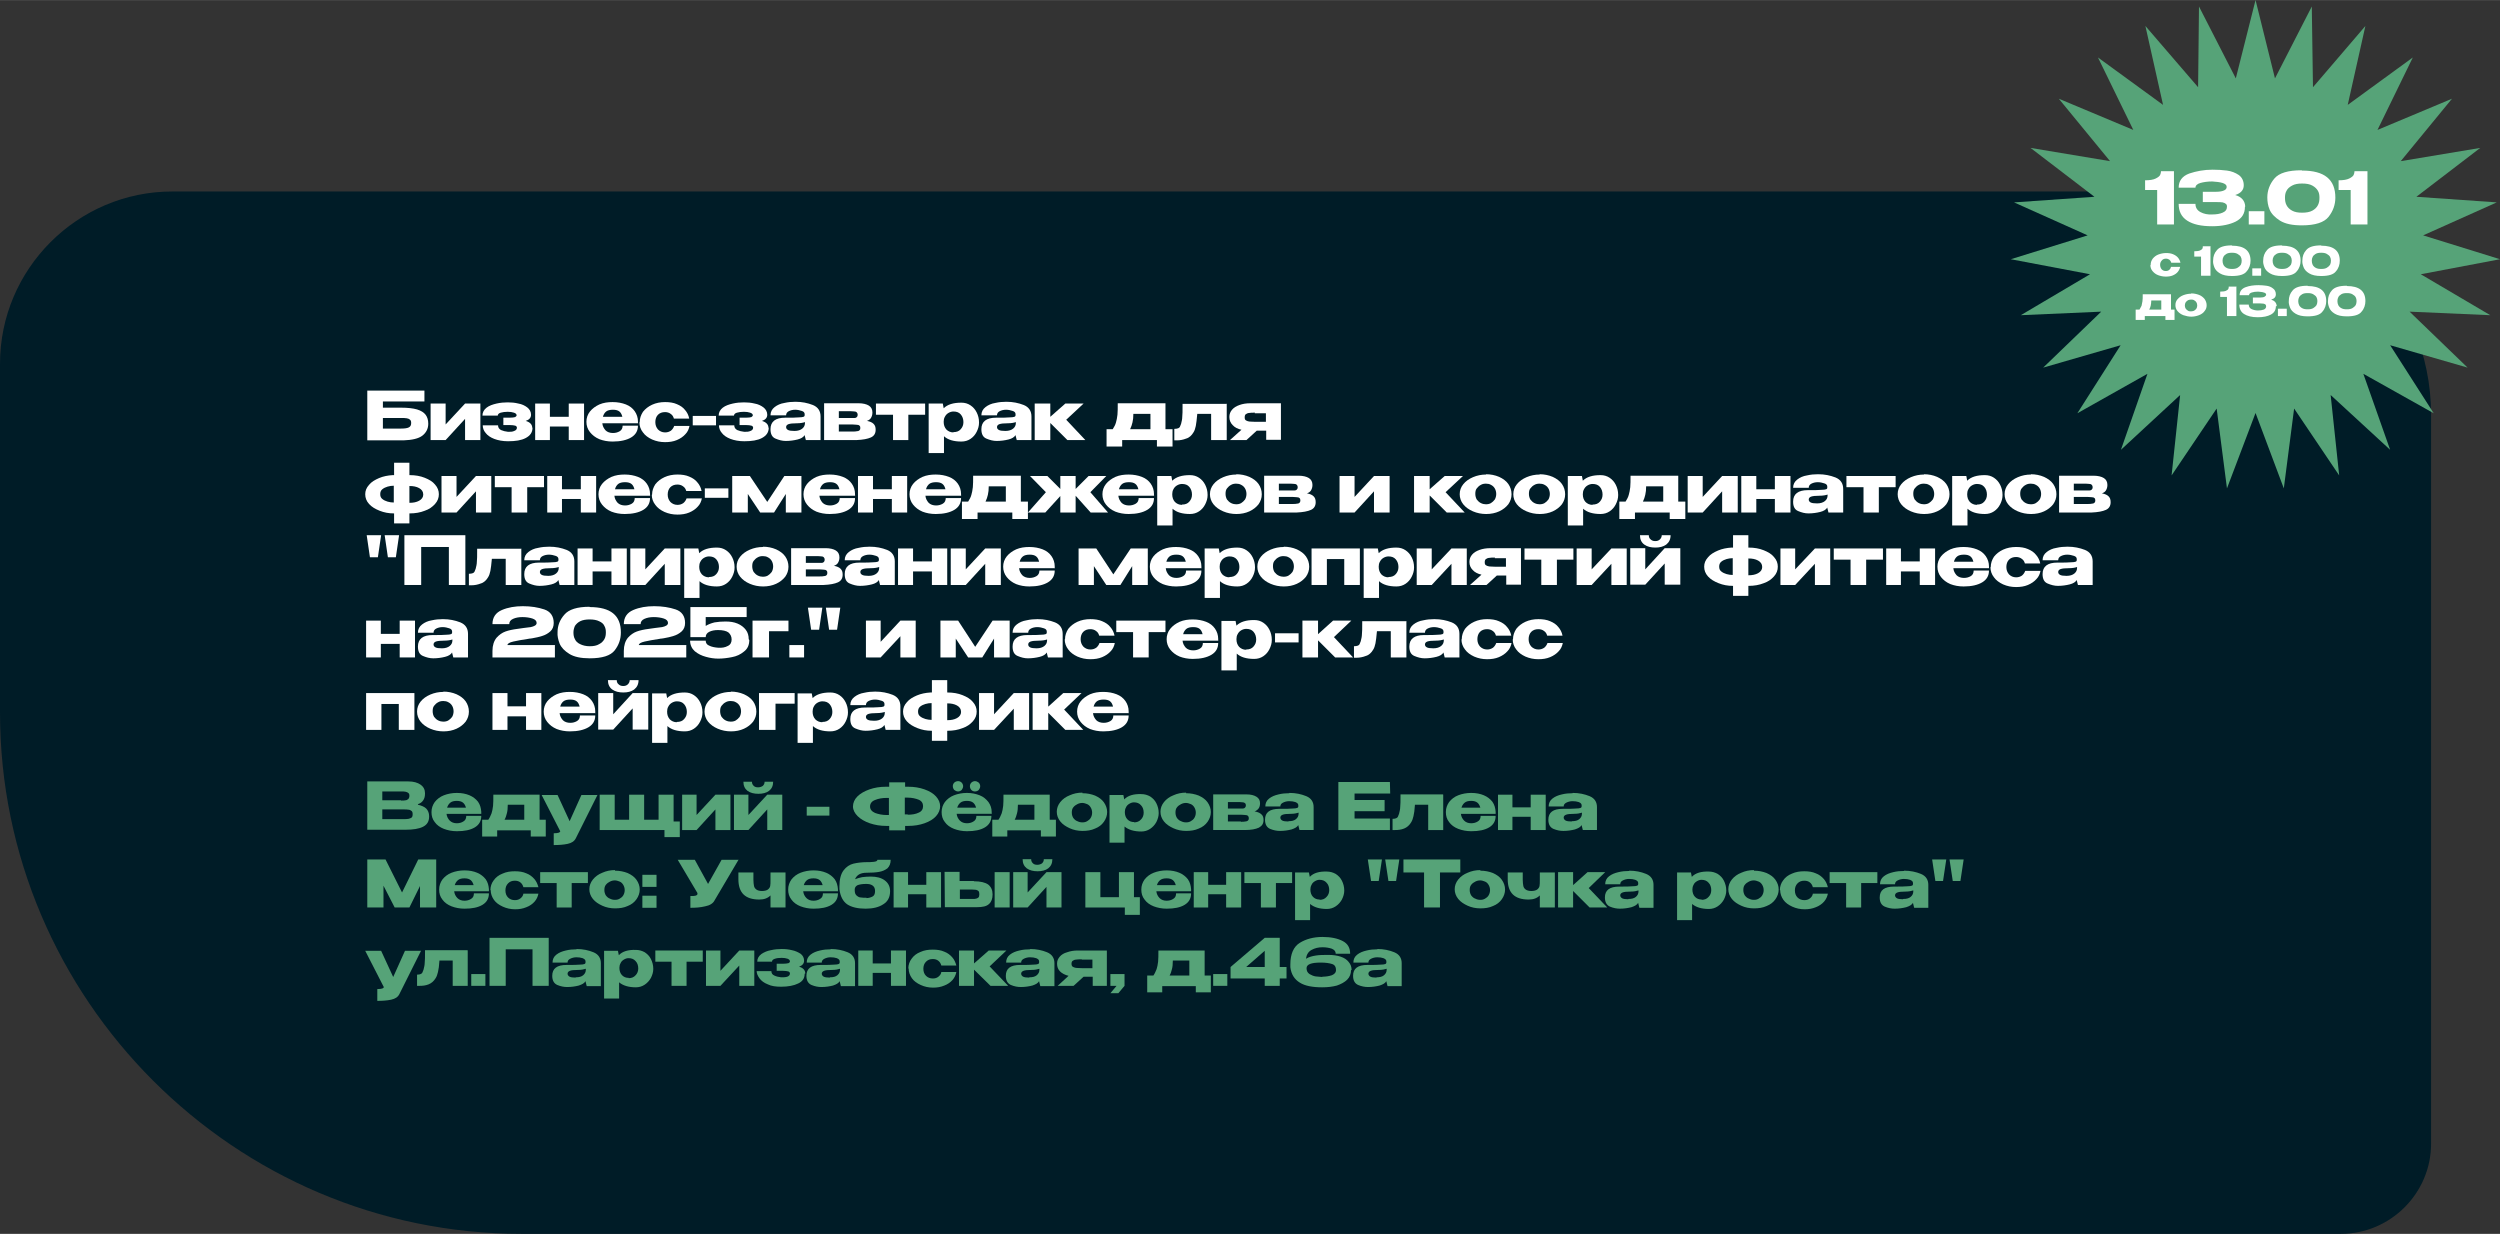 <?xml version="1.0" encoding="UTF-8"?> <svg xmlns="http://www.w3.org/2000/svg" xmlns:xlink="http://www.w3.org/1999/xlink" xmlns:xodm="http://www.corel.com/coreldraw/odm/2003" xml:space="preserve" width="63.578mm" height="31.379mm" version="1.1" style="shape-rendering:geometricPrecision; text-rendering:geometricPrecision; image-rendering:optimizeQuality; fill-rule:evenodd; clip-rule:evenodd" viewBox="0 0 8488 4189"><rect x="0" y="0" width="8488" height="4189" fill="#333333" stroke="none"/> <defs> <style type="text/css"> .fil1 {fill:#56A378} .fil0 {fill:#001C27} .fil3 {fill:#56A378;fill-rule:nonzero} .fil2 {fill:white;fill-rule:nonzero} </style> </defs> <g id="Слой_x0020_1">  <path class="fil0" d="M7496 650l-6911 0c-322,0 -585,263 -585,585l0 1184c0,973 796,1770 1770,1770l6178 0c168,0 306,-138 306,-306l0 -2475c0,-417 -341,-758 -758,-758z"></path> <polygon class="fil1" points="7658,0 7724,266 7849,22 7853,296 8031,88 7971,356 8192,195 8072,441 8325,335 8151,547 8421,502 8204,668 8477,687 8227,799 8488,880 8219,931 8455,1070 8181,1058 8378,1248 8115,1172 8263,1403 8024,1269 8115,1527 7913,1341 7942,1614 7789,1387 7754,1658 7658,1402 7561,1658 7526,1387 7373,1614 7402,1341 7201,1527 7291,1269 7053,1403 7200,1172 6937,1248 7134,1058 6861,1070 7096,931 6827,880 7088,799 6838,687 7111,668 6894,502 7164,547 6990,335 7243,441 7123,195 7344,356 7284,88 7463,296 7466,22 7591,266 "></polygon> <path class="fil2" d="M7381 581l0 181 -57 0 0 -117 -41 0 0 -33c16,0 28,-2 36,-6 8,-4 13,-8 15,-12 2,-4 3,-9 3,-13l44 0z"></path> <path id="_1" class="fil2" d="M7816 579c76,0 113,30 113,92 0,24 -8,46 -23,65 -15,19 -45,29 -91,29 -32,0 -56,-5 -74,-16 -17,-11 -29,-23 -35,-37 -6,-14 -8,-28 -8,-42 0,-23 8,-45 24,-64 16,-19 47,-28 92,-28zm0 143c14,0 26,-2 35,-7 9,-5 15,-11 19,-19 4,-8 5,-16 5,-25 0,-8 -1,-16 -5,-23 -4,-7 -10,-13 -19,-18 -9,-5 -20,-7 -35,-7 -14,0 -25,2 -34,7 -9,5 -15,10 -19,18 -4,7 -5,15 -5,23 0,9 1,17 5,25 4,8 10,14 19,19 9,5 20,7 34,7z"></path> <path id="_2" class="fil2" d="M8038 581l0 181 -57 0 0 -117 -41 0 0 -33c16,0 28,-2 36,-6 8,-4 13,-8 15,-12 2,-4 3,-9 3,-13l44 0z"></path> <path id="_3" class="fil2" d="M7622 702c0,23 -10,39 -31,50 -20,10 -47,16 -80,16 -37,0 -65,-6 -85,-19 -20,-13 -29,-32 -29,-57l57 0c0,13 6,22 17,28 11,6 25,9 40,8 14,0 26,-2 35,-6 10,-4 15,-11 15,-20 0,-5 -1,-8 -4,-10 -2,-2 -6,-4 -11,-5 -5,-1 -13,-1 -22,-1l-45 0 0 -35 45 0c13,0 22,-2 28,-5 6,-3 8,-7 8,-12 0,-6 -5,-10 -14,-13 -10,-3 -21,-4 -35,-5 -16,0 -29,2 -40,5 -11,3 -17,9 -17,16l-57 0c0,-23 12,-39 36,-48 24,-8 50,-13 79,-13 17,0 34,1 49,3 15,2 28,7 40,15 11,8 17,20 17,35 0,16 -10,27 -29,33 21,6 33,19 34,39l0 0z"></path> <polygon id="_4" class="fil2" points="7635,717 7635,762 7688,762 7688,717 "></polygon> <path class="fil2" d="M7302 899c0,-8 2,-14 7,-21 5,-6 11,-11 19,-14 8,-3 17,-5 26,-5 9,0 17,1 24,4 7,3 13,7 17,12 4,5 7,11 8,17l-31 0c-1,-4 -3,-7 -6,-10 -3,-2 -7,-4 -12,-4 -6,0 -11,2 -14,6 -4,4 -6,9 -6,15 0,6 2,11 5,15 4,4 8,6 14,6 5,0 9,-1 12,-4 3,-2 5,-6 6,-10l31 0c-1,6 -4,12 -8,17 -4,5 -10,9 -17,12 -7,3 -15,4 -24,4 -9,0 -18,-2 -26,-5 -8,-3 -14,-8 -19,-14 -5,-6 -7,-13 -7,-20z"></path> <polygon id="_1_85" class="fil2" points="7647,911 7647,936 7677,936 7677,911 "></polygon> <path id="_2_86" class="fil2" d="M7748 834c42,0 63,17 63,51 0,13 -4,26 -13,36 -8,11 -25,16 -50,16 -18,0 -31,-3 -41,-9 -10,-6 -16,-13 -19,-21 -3,-8 -5,-16 -4,-23 0,-13 4,-25 13,-35 9,-11 26,-16 51,-16zm0 79c8,0 14,-1 19,-4 5,-3 8,-6 11,-10 2,-4 3,-9 3,-14 0,-5 -1,-9 -3,-13 -2,-4 -6,-7 -11,-10 -5,-3 -11,-4 -19,-4 -8,0 -14,1 -19,4 -5,3 -8,6 -10,10 -2,4 -3,8 -3,13 0,5 1,10 3,14 2,4 6,8 10,10 5,3 11,4 19,4z"></path> <path id="_3_87" class="fil2" d="M7881 834c42,0 63,17 63,51 0,13 -4,26 -13,36 -8,11 -25,16 -50,16 -18,0 -31,-3 -41,-9 -10,-6 -16,-13 -19,-21 -3,-8 -5,-16 -4,-23 0,-13 4,-25 13,-35 9,-11 26,-16 51,-16zm0 79c8,0 14,-1 19,-4 5,-3 8,-6 11,-10 2,-4 3,-9 3,-14 0,-5 -1,-9 -3,-13 -2,-4 -6,-7 -11,-10 -5,-3 -11,-4 -19,-4 -8,0 -14,1 -19,4 -5,3 -8,6 -10,10 -2,4 -3,8 -3,13 0,5 1,10 3,14 2,4 6,8 10,10 5,3 11,4 19,4z"></path> <path id="_4_88" class="fil2" d="M7505 835l0 101 -32 0 0 -65 -23 0 0 -18c9,0 16,-1 20,-3 4,-2 7,-4 8,-7 1,-2 1,-5 1,-7l25 0z"></path> <path id="_5" class="fil2" d="M7578 834c42,0 63,17 63,51 0,13 -4,26 -13,36 -8,11 -25,16 -50,16 -18,0 -31,-3 -41,-9 -10,-6 -16,-13 -19,-21 -3,-8 -5,-16 -4,-23 0,-13 4,-25 13,-35 9,-11 26,-16 51,-16zm0 79c8,0 14,-1 19,-4 5,-3 8,-6 11,-10 2,-4 3,-9 3,-14 0,-5 -1,-9 -3,-13 -2,-4 -6,-7 -11,-10 -5,-3 -11,-4 -19,-4 -8,0 -14,1 -19,4 -5,3 -8,6 -10,10 -2,4 -3,8 -3,13 0,5 1,10 3,14 2,4 6,8 10,10 5,3 11,4 19,4z"></path> <path class="fil2" d="M7370 1051l13 0 0 35 -31 0 0 -13 -70 0 0 13 -31 0 0 -35 13 0c3,-5 5,-9 7,-13 1,-4 2,-10 3,-15 1,-6 1,-14 1,-24l96 0 0 52zm-66 -31c0,7 -1,13 -2,18 -1,5 -3,9 -5,13l41 0 0 -31 -35 0z"></path> <path id="_1_89" class="fil2" d="M7439 996c10,0 19,2 27,5 8,3 14,8 19,14 4,6 7,13 7,21 0,8 -2,14 -7,20 -4,6 -11,11 -19,14 -8,3 -17,5 -26,5 -9,0 -18,-2 -27,-5 -8,-3 -15,-8 -20,-14 -5,-6 -7,-13 -7,-20 0,-8 2,-14 7,-20 5,-6 12,-11 20,-14 8,-3 17,-5 27,-5zm0 61c4,0 7,-1 10,-2 3,-2 6,-4 8,-7 2,-3 3,-7 3,-11 0,-4 -1,-8 -3,-11 -2,-3 -4,-5 -8,-7 -3,-2 -7,-2 -10,-2 -4,0 -7,1 -10,2 -3,2 -6,4 -8,7 -2,3 -3,7 -3,11 0,4 1,8 3,11 2,3 5,5 8,7 3,2 7,2 10,2z"></path> <path id="_2_90" class="fil2" d="M7593 972l0 101 -32 0 0 -65 -23 0 0 -18c9,0 16,-1 20,-3 4,-2 7,-4 8,-7 1,-2 1,-5 1,-7l25 0z"></path> <polygon id="_3_91" class="fil2" points="7734,1048 7734,1073 7764,1073 7764,1048 "></polygon> <path id="_4_92" class="fil2" d="M7835 971c42,0 63,17 63,51 0,13 -4,26 -13,36 -8,11 -25,16 -50,16 -18,0 -31,-3 -41,-9 -10,-6 -16,-13 -19,-21 -3,-8 -5,-16 -4,-23 0,-13 4,-25 13,-35 9,-11 26,-16 51,-16zm0 79c8,0 14,-1 19,-4 5,-3 8,-6 11,-10 2,-4 3,-9 3,-14 0,-5 -1,-9 -3,-13 -2,-4 -6,-7 -11,-10 -5,-3 -11,-4 -19,-4 -8,0 -14,1 -19,4 -5,3 -8,6 -10,10 -2,4 -3,8 -3,13 0,5 1,10 3,14 2,4 6,8 10,10 5,3 11,4 19,4z"></path> <path id="_5_93" class="fil2" d="M7968 971c42,0 63,17 63,51 0,13 -4,26 -13,36 -8,11 -25,16 -50,16 -18,0 -31,-3 -41,-9 -10,-6 -16,-13 -19,-21 -3,-8 -5,-16 -4,-23 0,-13 4,-25 13,-35 9,-11 26,-16 51,-16zm0 79c8,0 14,-1 19,-4 5,-3 8,-6 11,-10 2,-4 3,-9 3,-14 0,-5 -1,-9 -3,-13 -2,-4 -6,-7 -11,-10 -5,-3 -11,-4 -19,-4 -8,0 -14,1 -19,4 -5,3 -8,6 -10,10 -2,4 -3,8 -3,13 0,5 1,10 3,14 2,4 6,8 10,10 5,3 11,4 19,4z"></path> <path id="_6" class="fil2" d="M7727 1040c0,13 -6,22 -17,28 -11,6 -26,9 -44,9 -21,0 -36,-4 -47,-11 -11,-7 -16,-18 -16,-32l32 0c0,7 3,12 9,15 6,3 14,5 22,5 8,0 14,-1 20,-3 5,-2 8,-6 8,-11 0,-3 -1,-4 -2,-6 -1,-1 -3,-2 -6,-3 -3,0 -7,-1 -12,-1l-25 0 0 -20 25 0c7,0 12,-1 15,-3 3,-2 5,-4 5,-7 0,-3 -3,-6 -8,-7 -5,-2 -12,-2 -19,-3 -9,0 -16,1 -22,3 -6,2 -9,5 -9,9l-32 0c0,-13 7,-22 20,-27 13,-5 28,-7 44,-7 10,0 19,1 27,2 8,1 16,4 22,9 6,4 10,11 10,20 0,9 -5,15 -16,18 12,4 18,11 19,22l0 0z"></path> <path class="fil2" d="M1362 1384c22,0 40,2 54,6 13,4 23,10 29,18 6,8 9,18 9,30l0 1c0,16 -7,30 -20,40 -13,10 -35,15 -64,16l-123 0 0 -169 194 0 0 37 -141 0 0 21 63 0zm-2 71c13,0 22,-1 28,-4 6,-3 8,-8 8,-15 0,-5 -1,-9 -4,-11 -3,-3 -6,-4 -11,-5 -5,-1 -12,-1 -21,-1l0 0 -60 0 0 36c29,0 47,0 55,0l6 0z"></path> <polygon id="_1_94" class="fil2" points="1513,1441 1579,1370 1631,1370 1631,1494 1579,1494 1579,1422 1513,1494 1462,1494 1462,1370 1513,1370 "></polygon> <path id="_2_95" class="fil2" d="M1808 1452c0,16 -8,27 -23,35 -15,8 -35,11 -60,11 -18,0 -34,-3 -47,-8 -13,-5 -23,-12 -29,-20 -7,-8 -10,-17 -10,-26l52 0c0,7 3,12 10,16 7,3 15,5 24,6 8,0 15,0 21,-3 6,-2 9,-6 9,-11 0,-3 -2,-6 -6,-7 -4,-1 -10,-2 -19,-2l-21 0 0 -25 21 0c9,0 16,-1 19,-2 3,-2 5,-4 5,-6 0,-4 -3,-7 -9,-9 -6,-2 -13,-3 -21,-3 -9,0 -17,1 -24,3 -7,2 -10,6 -10,10l-52 0c0,-11 5,-20 14,-27 9,-7 21,-11 34,-14 13,-3 26,-4 38,-4 12,0 24,1 36,4 12,2 22,7 30,13 8,6 13,15 13,25 0,10 -6,17 -18,21 14,4 22,12 22,23l0 0z"></path> <polygon id="_3_96" class="fil2" points="1931,1415 1931,1370 1983,1370 1983,1494 1931,1494 1931,1448 1867,1448 1867,1494 1817,1494 1817,1370 1867,1370 1867,1415 "></polygon> <path id="_4_97" class="fil2" d="M2167 1437l-122 0c1,10 5,17 11,24 6,6 15,9 25,9 9,0 16,-2 23,-6 7,-4 10,-11 10,-19l52 0c0,18 -8,31 -23,40 -15,9 -36,14 -63,14 -17,0 -32,-3 -45,-8 -14,-6 -24,-14 -32,-24 -8,-10 -12,-22 -12,-35 0,-13 4,-25 12,-35 8,-10 19,-18 32,-24 14,-6 29,-8 45,-8 17,0 32,3 45,8 13,5 23,13 30,23 7,10 11,22 11,35l0 1 0 0 0 0 0 6zm-86 -46c-10,0 -18,2 -23,6 -5,4 -9,10 -11,18l66 0c-2,-8 -5,-14 -10,-18 -5,-4 -12,-6 -22,-6z"></path> <path id="_5_98" class="fil2" d="M2172 1433c0,-13 4,-24 11,-35 8,-10 18,-18 31,-24 13,-6 28,-9 44,-9 15,0 29,2 40,7 12,5 21,11 28,20 7,8 12,18 14,29l-52 0c-2,-7 -5,-12 -11,-16 -5,-4 -12,-6 -19,-6 -10,0 -18,3 -24,9 -6,6 -9,15 -9,25 0,10 3,18 9,25 6,6 14,10 24,10 8,0 14,-2 20,-6 5,-4 9,-10 11,-16l52 0c-2,10 -6,20 -14,28 -7,8 -17,15 -29,20 -12,5 -25,7 -40,7 -16,0 -30,-3 -44,-9 -13,-6 -24,-14 -31,-24 -8,-10 -12,-22 -12,-34z"></path> <polygon id="_6_99" class="fil2" points="2352,1444 2352,1412 2431,1412 2431,1444 "></polygon> <path id="_7" class="fil2" d="M2610 1452c0,16 -8,27 -23,35 -15,8 -35,11 -60,11 -18,0 -34,-3 -47,-8 -13,-5 -23,-12 -29,-20 -7,-8 -10,-17 -10,-26l52 0c0,7 3,12 10,16 7,3 15,5 24,6 8,0 15,0 21,-3 6,-2 9,-6 9,-11 0,-3 -2,-6 -6,-7 -4,-1 -10,-2 -19,-2l-21 0 0 -25 21 0c9,0 16,-1 19,-2 3,-2 5,-4 5,-6 0,-4 -3,-7 -9,-9 -6,-2 -13,-3 -21,-3 -9,0 -17,1 -24,3 -7,2 -10,6 -10,10l-52 0c0,-11 5,-20 14,-27 9,-7 21,-11 34,-14 13,-3 26,-4 38,-4 12,0 24,1 36,4 12,2 22,7 30,13 8,6 13,15 13,25 0,10 -6,17 -18,21 14,4 22,12 22,23l0 0z"></path> <path id="_8" class="fil2" d="M2701 1364c22,0 41,4 59,11 17,7 26,20 26,39l0 80 -50 0 -4 -16 0 -1c-4,7 -12,12 -24,15 -12,3 -26,5 -40,5 -12,0 -23,-3 -35,-8 -12,-5 -17,-16 -17,-32 0,-26 17,-39 50,-39 22,0 37,0 45,-1 9,0 14,-1 17,-2 3,-1 4,-3 4,-6l0 -3c0,-5 -3,-9 -10,-11 -6,-2 -14,-4 -22,-4 -9,0 -16,2 -22,5 -6,3 -9,8 -9,14l-53 0c0,-12 5,-21 14,-28 9,-7 20,-12 33,-14 13,-3 25,-4 37,-4zm-3 99c11,0 20,-3 26,-8 6,-5 9,-11 9,-19l0 -3c-6,2 -15,4 -28,4 -13,0 -22,1 -28,3 -5,2 -8,5 -8,10 0,5 3,8 7,10 4,2 11,3 21,3z"></path> <path id="_9" class="fil2" d="M2849 1450c0,1 0,2 0,4l0 -4zm95 -21c10,2 17,5 22,10 5,5 7,11 7,20l0 0c0,12 -5,21 -16,26 -11,5 -27,8 -49,9l0 0 -6 0 -104 0 0 -125 117 0 0 0 0 0c15,0 27,3 35,8 8,5 12,13 12,23l0 1c0,7 -2,13 -5,18 -3,5 -8,8 -14,10zm-55 -10c6,0 10,0 13,0 3,0 5,-1 7,-3 2,-2 3,-4 3,-8 0,-3 -1,-6 -3,-8 -2,-2 -4,-3 -7,-3 -3,0 -7,-1 -13,-1l-41 0 0 23c18,0 29,0 33,0 4,0 6,0 7,0l1 0zm5 46c7,0 12,0 15,-1 4,0 7,-1 9,-3 2,-2 3,-4 3,-8 0,-4 -1,-7 -3,-8 -2,-2 -5,-3 -9,-3 -4,0 -9,-1 -15,-1l0 0 -46 0 0 24 46 0z"></path> <polygon id="_10" class="fil2" points="3141,1370 3141,1408 3084,1408 3084,1494 3032,1494 3032,1408 2974,1408 2974,1370 "></polygon> <path id="_11" class="fil2" d="M3324 1435l0 0c0,11 -3,21 -8,31 -5,10 -12,18 -21,24 -9,6 -19,9 -31,9 -26,0 -46,-6 -59,-18l0 57 -52 0 0 -168 48 0 3 16c13,-13 33,-19 60,-19 12,0 22,3 31,9 9,6 16,14 21,24 5,10 8,21 8,34l0 1 0 1zm-87 32c11,0 19,-3 25,-10 6,-7 9,-14 9,-24 0,-10 -3,-19 -9,-26 -6,-7 -14,-10 -25,-10 -6,0 -12,2 -17,5 -5,3 -9,7 -12,13 -3,5 -4,11 -4,17l0 0c0,11 3,19 9,26 6,6 14,10 24,10z"></path> <path id="_12" class="fil2" d="M3417 1364c22,0 41,4 59,11 17,7 26,20 26,39l0 80 -50 0 -4 -16 0 -1c-4,7 -12,12 -24,15 -12,3 -26,5 -40,5 -12,0 -23,-3 -35,-8 -12,-5 -17,-16 -17,-32 0,-26 17,-39 50,-39 22,0 37,0 45,-1 9,0 14,-1 17,-2 3,-1 4,-3 4,-6l0 -3c0,-5 -3,-9 -10,-11 -6,-2 -14,-4 -22,-4 -9,0 -16,2 -22,5 -6,3 -9,8 -9,14l-53 0c0,-12 5,-21 14,-28 9,-7 20,-12 33,-14 13,-3 25,-4 37,-4zm-3 99c11,0 20,-3 26,-8 6,-5 9,-11 9,-19l0 -3c-6,2 -15,4 -28,4 -13,0 -22,1 -28,3 -5,2 -8,5 -8,10 0,5 3,8 7,10 4,2 11,3 21,3z"></path> <polygon id="_13" class="fil2" points="3620,1425 3685,1494 3624,1494 3566,1436 3566,1494 3513,1494 3513,1370 3566,1370 3566,1415 3617,1370 3679,1370 "></polygon> <path id="_14" class="fil2" d="M3958 1457l23 0 0 59 -53 0 0 -22 -118 0 0 22 -53 0 0 -59 21 0c5,-8 9,-15 11,-23 2,-7 4,-16 5,-26 1,-10 1,-23 1,-39l162 0 0 88zm-110 -53c0,12 -1,22 -3,30 -2,8 -4,15 -8,23l69 0 0 -52 -58 0z"></path> <path id="_15" class="fil2" d="M4165 1370l0 124 -53 0 0 -89 -47 0c-2,19 -3,32 -5,41 -2,9 -4,16 -8,22 -6,10 -14,18 -25,21 -10,4 -21,6 -31,6 -4,0 -7,0 -9,0l0 -39c6,0 10,-1 13,-2 3,-1 5,-3 6,-5 1,-2 2,-5 4,-10 2,-8 4,-16 4,-24 1,-8 1,-20 1,-36l0 -8 149 0z"></path> <path id="_16" class="fil2" d="M4299 1494l0 -32 -32 0 -35 32 -56 0 39 -35c-13,-3 -23,-8 -30,-16 -7,-7 -11,-16 -11,-27l0 -1c0,-9 3,-17 9,-24 6,-7 14,-12 25,-16 11,-4 23,-6 38,-6l103 0 0 124 -50 0zm-38 -93c-9,0 -16,0 -20,1 -4,0 -8,2 -11,4 -3,2 -4,6 -4,11 0,5 1,8 4,10 3,2 6,3 11,4 4,0 11,1 20,1l0 0 37 0 0 -29c-17,0 -27,0 -30,0l-8 0z"></path> <path id="_17" class="fil2" d="M1490 1678c0,12 -4,23 -13,33 -9,10 -20,18 -35,23 -15,6 -32,9 -51,9l0 0 -1 0 0 34 -52 0 0 -34 -1 0 0 0c-17,0 -33,-3 -48,-9 -15,-6 -27,-13 -36,-23 -9,-10 -13,-21 -13,-33 0,-12 4,-22 13,-32 8,-10 20,-17 34,-23 14,-6 30,-9 46,-10l0 0 5 0 0 -42 52 0 0 42 1 0c19,0 36,3 51,9 15,6 27,13 35,23 9,10 13,21 13,33zm-199 0c0,7 2,12 7,16 5,4 11,7 18,9 7,2 14,3 21,3l0 0 0 -57 0 0c-7,0 -14,1 -21,3 -7,2 -13,5 -18,9 -5,4 -7,10 -7,16zm100 29c12,0 23,-2 32,-7 9,-5 14,-12 14,-21 0,-10 -5,-17 -14,-22 -9,-5 -20,-7 -32,-7l-1 0 0 57 1 0z"></path> <polygon id="_18" class="fil2" points="1550,1687 1616,1616 1668,1616 1668,1740 1616,1740 1616,1668 1550,1740 1499,1740 1499,1616 1550,1616 "></polygon> <polygon id="_19" class="fil2" points="1847,1616 1847,1654 1790,1654 1790,1740 1737,1740 1737,1654 1680,1654 1680,1616 "></polygon> <polygon id="_20" class="fil2" points="1972,1661 1972,1616 2024,1616 2024,1740 1972,1740 1972,1694 1908,1694 1908,1740 1858,1740 1858,1616 1908,1616 1908,1661 "></polygon> <path id="_21" class="fil2" d="M2208 1683l-122 0c1,10 5,17 11,24 6,6 15,9 25,9 9,0 16,-2 23,-6 7,-4 10,-11 10,-19l52 0c0,18 -8,31 -23,40 -15,9 -36,14 -63,14 -17,0 -32,-3 -45,-8 -14,-6 -24,-14 -32,-24 -8,-10 -12,-22 -12,-35 0,-13 4,-25 12,-35 8,-10 19,-18 32,-24 14,-6 29,-8 45,-8 17,0 32,3 45,8 13,5 23,13 30,23 7,10 11,22 11,35l0 1 0 0 0 0 0 6zm-86 -46c-10,0 -18,2 -23,6 -5,4 -9,10 -11,18l66 0c-2,-8 -5,-14 -10,-18 -5,-4 -12,-6 -22,-6z"></path> <path id="_22" class="fil2" d="M2214 1679c0,-13 4,-24 11,-35 8,-10 18,-18 31,-24 13,-6 28,-9 44,-9 15,0 29,2 40,7 12,5 21,11 28,20 7,8 12,18 14,29l-52 0c-2,-7 -5,-12 -11,-16 -5,-4 -12,-6 -19,-6 -10,0 -18,3 -24,9 -6,6 -9,15 -9,25 0,10 3,18 9,25 6,6 14,10 24,10 8,0 14,-2 20,-6 5,-4 9,-10 11,-16l52 0c-2,10 -6,20 -14,28 -7,8 -17,15 -29,20 -12,5 -25,7 -40,7 -16,0 -30,-3 -44,-9 -13,-6 -24,-14 -31,-24 -8,-10 -12,-22 -12,-34z"></path> <polygon id="_23" class="fil2" points="2393,1690 2393,1658 2473,1658 2473,1690 "></polygon> <polygon id="_24" class="fil2" points="2721,1616 2721,1740 2668,1740 2668,1677 2628,1740 2581,1740 2539,1677 2539,1740 2486,1740 2486,1616 2546,1616 2605,1704 2663,1616 "></polygon> <path id="_25" class="fil2" d="M2904 1683l-122 0c1,10 5,17 11,24 6,6 15,9 25,9 9,0 16,-2 23,-6 7,-4 10,-11 10,-19l52 0c0,18 -8,31 -23,40 -15,9 -36,14 -63,14 -17,0 -32,-3 -45,-8 -14,-6 -24,-14 -32,-24 -8,-10 -12,-22 -12,-35 0,-13 4,-25 12,-35 8,-10 19,-18 32,-24 14,-6 29,-8 45,-8 17,0 32,3 45,8 13,5 23,13 30,23 7,10 11,22 11,35l0 1 0 0 0 0 0 6zm-86 -46c-10,0 -18,2 -23,6 -5,4 -9,10 -11,18l66 0c-2,-8 -5,-14 -10,-18 -5,-4 -12,-6 -22,-6z"></path> <polygon id="_26" class="fil2" points="3028,1661 3028,1616 3080,1616 3080,1740 3028,1740 3028,1694 2964,1694 2964,1740 2913,1740 2913,1616 2964,1616 2964,1661 "></polygon> <path id="_27" class="fil2" d="M3264 1683l-122 0c1,10 5,17 11,24 6,6 15,9 25,9 9,0 16,-2 23,-6 7,-4 10,-11 10,-19l52 0c0,18 -8,31 -23,40 -15,9 -36,14 -63,14 -17,0 -32,-3 -45,-8 -14,-6 -24,-14 -32,-24 -8,-10 -12,-22 -12,-35 0,-13 4,-25 12,-35 8,-10 19,-18 32,-24 14,-6 29,-8 45,-8 17,0 32,3 45,8 13,5 23,13 30,23 7,10 11,22 11,35l0 1 0 0 0 0 0 6zm-86 -46c-10,0 -18,2 -23,6 -5,4 -9,10 -11,18l66 0c-2,-8 -5,-14 -10,-18 -5,-4 -12,-6 -22,-6z"></path> <path id="_28" class="fil2" d="M3467 1703l23 0 0 59 -53 0 0 -22 -118 0 0 22 -53 0 0 -59 21 0c5,-8 9,-15 11,-23 2,-7 4,-16 5,-26 1,-10 1,-23 1,-39l162 0 0 88zm-110 -53c0,12 -1,22 -3,30 -2,8 -4,15 -8,23l69 0 0 -52 -58 0z"></path> <polygon id="_29" class="fil2" points="3702,1671 3762,1740 3703,1740 3652,1683 3652,1740 3600,1740 3600,1684 3549,1740 3490,1740 3551,1671 3497,1616 3556,1616 3600,1660 3600,1616 3652,1616 3652,1660 3696,1616 3756,1616 "></polygon> <path id="_30" class="fil2" d="M3919 1683l-122 0c1,10 5,17 11,24 6,6 15,9 25,9 9,0 16,-2 23,-6 7,-4 10,-11 10,-19l52 0c0,18 -8,31 -23,40 -15,9 -36,14 -63,14 -17,0 -32,-3 -45,-8 -14,-6 -24,-14 -32,-24 -8,-10 -12,-22 -12,-35 0,-13 4,-25 12,-35 8,-10 19,-18 32,-24 14,-6 29,-8 45,-8 17,0 32,3 45,8 13,5 23,13 30,23 7,10 11,22 11,35l0 1 0 0 0 0 0 6zm-86 -46c-10,0 -18,2 -23,6 -5,4 -9,10 -11,18l66 0c-2,-8 -5,-14 -10,-18 -5,-4 -12,-6 -22,-6z"></path> <path id="_31" class="fil2" d="M4100 1681l0 0c0,11 -3,21 -8,31 -5,10 -12,18 -21,24 -9,6 -19,9 -31,9 -26,0 -46,-6 -59,-18l0 57 -52 0 0 -168 48 0 3 16c13,-13 33,-19 60,-19 12,0 22,3 31,9 9,6 16,14 21,24 5,10 8,21 8,34l0 1 0 1zm-87 32c11,0 19,-3 25,-10 6,-7 9,-14 9,-24 0,-10 -3,-19 -9,-26 -6,-7 -14,-10 -25,-10 -6,0 -12,2 -17,5 -5,3 -9,7 -12,13 -3,5 -4,11 -4,17l0 0c0,11 3,19 9,26 6,6 14,10 24,10z"></path> <path id="_32" class="fil2" d="M4197 1610c16,0 31,3 45,9 13,6 24,14 31,24 7,10 11,22 11,35 0,13 -4,24 -11,34 -8,10 -18,18 -31,24 -13,6 -28,9 -44,9 -16,0 -31,-3 -45,-9 -14,-6 -25,-14 -33,-24 -8,-10 -12,-22 -12,-34 0,-13 4,-24 12,-34 8,-10 19,-18 33,-24 14,-6 29,-9 45,-9zm0 102c6,0 12,-1 17,-4 5,-3 9,-7 13,-12 3,-5 5,-12 5,-19 0,-7 -2,-14 -5,-19 -3,-5 -7,-9 -13,-12 -5,-3 -11,-4 -17,-4 -6,0 -12,1 -17,4 -6,3 -10,7 -14,12 -4,5 -5,11 -5,19 0,7 2,14 5,19 4,5 8,9 14,12 6,3 12,4 17,4z"></path> <path id="_33" class="fil2" d="M4343 1696c0,1 0,2 0,4l0 -4zm95 -21c10,2 17,5 22,10 5,5 7,11 7,20l0 0c0,12 -5,21 -16,26 -11,5 -27,8 -49,9l0 0 -6 0 -104 0 0 -125 117 0 0 0 0 0c15,0 27,3 35,8 8,5 12,13 12,23l0 1c0,7 -2,13 -5,18 -3,5 -8,8 -14,10zm-55 -10c6,0 10,0 13,0 3,0 5,-1 7,-3 2,-2 3,-4 3,-8 0,-3 -1,-6 -3,-8 -2,-2 -4,-3 -7,-3 -3,0 -7,-1 -13,-1l-41 0 0 23c18,0 29,0 33,0 4,0 6,0 7,0l1 0zm5 46c7,0 12,0 15,-1 4,0 7,-1 9,-3 2,-2 3,-4 3,-8 0,-4 -1,-7 -3,-8 -2,-2 -5,-3 -9,-3 -4,0 -9,-1 -15,-1l0 0 -46 0 0 24 46 0z"></path> <polygon id="_34" class="fil2" points="4599,1687 4665,1616 4718,1616 4718,1740 4665,1740 4665,1668 4599,1740 4548,1740 4548,1616 4599,1616 "></polygon> <polygon id="_35" class="fil2" points="4908,1671 4973,1740 4912,1740 4854,1682 4854,1740 4801,1740 4801,1616 4854,1616 4854,1661 4905,1616 4967,1616 "></polygon> <path id="_36" class="fil2" d="M5045 1610c16,0 31,3 45,9 13,6 24,14 31,24 7,10 11,22 11,35 0,13 -4,24 -11,34 -8,10 -18,18 -31,24 -13,6 -28,9 -44,9 -16,0 -31,-3 -45,-9 -14,-6 -25,-14 -33,-24 -8,-10 -12,-22 -12,-34 0,-13 4,-24 12,-34 8,-10 19,-18 33,-24 14,-6 29,-9 45,-9zm0 102c6,0 12,-1 17,-4 5,-3 9,-7 13,-12 3,-5 5,-12 5,-19 0,-7 -2,-14 -5,-19 -3,-5 -7,-9 -13,-12 -5,-3 -11,-4 -17,-4 -6,0 -12,1 -17,4 -6,3 -10,7 -14,12 -4,5 -5,11 -5,19 0,7 2,14 5,19 4,5 8,9 14,12 6,3 12,4 17,4z"></path> <path id="_37" class="fil2" d="M5227 1610c16,0 31,3 45,9 13,6 24,14 31,24 7,10 11,22 11,35 0,13 -4,24 -11,34 -8,10 -18,18 -31,24 -13,6 -28,9 -44,9 -16,0 -31,-3 -45,-9 -14,-6 -25,-14 -33,-24 -8,-10 -12,-22 -12,-34 0,-13 4,-24 12,-34 8,-10 19,-18 33,-24 14,-6 29,-9 45,-9zm0 102c6,0 12,-1 17,-4 5,-3 9,-7 13,-12 3,-5 5,-12 5,-19 0,-7 -2,-14 -5,-19 -3,-5 -7,-9 -13,-12 -5,-3 -11,-4 -17,-4 -6,0 -12,1 -17,4 -6,3 -10,7 -14,12 -4,5 -5,11 -5,19 0,7 2,14 5,19 4,5 8,9 14,12 6,3 12,4 17,4z"></path> <path id="_38" class="fil2" d="M5494 1681l0 0c0,11 -3,21 -8,31 -5,10 -12,18 -21,24 -9,6 -19,9 -31,9 -26,0 -46,-6 -59,-18l0 57 -52 0 0 -168 48 0 3 16c13,-13 33,-19 60,-19 12,0 22,3 31,9 9,6 16,14 21,24 5,10 8,21 8,34l0 1 0 1zm-87 32c11,0 19,-3 25,-10 6,-7 9,-14 9,-24 0,-10 -3,-19 -9,-26 -6,-7 -14,-10 -25,-10 -6,0 -12,2 -17,5 -5,3 -9,7 -12,13 -3,5 -4,11 -4,17l0 0c0,11 3,19 9,26 6,6 14,10 24,10z"></path> <path id="_39" class="fil2" d="M5699 1703l23 0 0 59 -53 0 0 -22 -118 0 0 22 -53 0 0 -59 21 0c5,-8 9,-15 11,-23 2,-7 4,-16 5,-26 1,-10 1,-23 1,-39l162 0 0 88zm-110 -53c0,12 -1,22 -3,30 -2,8 -4,15 -8,23l69 0 0 -52 -58 0z"></path> <polygon id="_40" class="fil2" points="5781,1687 5847,1616 5900,1616 5900,1740 5847,1740 5847,1668 5781,1740 5730,1740 5730,1616 5781,1616 "></polygon> <polygon id="_41" class="fil2" points="6026,1661 6026,1616 6079,1616 6079,1740 6026,1740 6026,1694 5963,1694 5963,1740 5912,1740 5912,1616 5963,1616 5963,1661 "></polygon> <path id="_42" class="fil2" d="M6173 1610c22,0 41,4 59,11 17,7 26,20 26,39l0 80 -50 0 -4 -16 0 -1c-4,7 -12,12 -24,15 -12,3 -26,5 -40,5 -12,0 -23,-3 -35,-8 -12,-5 -17,-16 -17,-32 0,-26 17,-39 50,-39 22,0 37,0 45,-1 9,0 14,-1 17,-2 3,-1 4,-3 4,-6l0 -3c0,-5 -3,-9 -10,-11 -6,-2 -14,-4 -22,-4 -9,0 -16,2 -22,5 -6,3 -9,8 -9,14l-53 0c0,-12 5,-21 14,-28 9,-7 20,-12 33,-14 13,-3 25,-4 37,-4zm-3 99c11,0 20,-3 26,-8 6,-5 9,-11 9,-19l0 -3c-6,2 -15,4 -28,4 -13,0 -22,1 -28,3 -5,2 -8,5 -8,10 0,5 3,8 7,10 4,2 11,3 21,3z"></path> <polygon id="_43" class="fil2" points="6436,1616 6436,1654 6379,1654 6379,1740 6327,1740 6327,1654 6269,1654 6269,1616 "></polygon> <path id="_44" class="fil2" d="M6532 1610c16,0 31,3 45,9 13,6 24,14 31,24 7,10 11,22 11,35 0,13 -4,24 -11,34 -8,10 -18,18 -31,24 -13,6 -28,9 -44,9 -16,0 -31,-3 -45,-9 -14,-6 -25,-14 -33,-24 -8,-10 -12,-22 -12,-34 0,-13 4,-24 12,-34 8,-10 19,-18 33,-24 14,-6 29,-9 45,-9zm0 102c6,0 12,-1 17,-4 5,-3 9,-7 13,-12 3,-5 5,-12 5,-19 0,-7 -2,-14 -5,-19 -3,-5 -7,-9 -13,-12 -5,-3 -11,-4 -17,-4 -6,0 -12,1 -17,4 -6,3 -10,7 -14,12 -4,5 -5,11 -5,19 0,7 2,14 5,19 4,5 8,9 14,12 6,3 12,4 17,4z"></path> <path id="_45" class="fil2" d="M6799 1681l0 0c0,11 -3,21 -8,31 -5,10 -12,18 -21,24 -9,6 -19,9 -31,9 -26,0 -46,-6 -59,-18l0 57 -52 0 0 -168 48 0 3 16c13,-13 33,-19 60,-19 12,0 22,3 31,9 9,6 16,14 21,24 5,10 8,21 8,34l0 1 0 1zm-87 32c11,0 19,-3 25,-10 6,-7 9,-14 9,-24 0,-10 -3,-19 -9,-26 -6,-7 -14,-10 -25,-10 -6,0 -12,2 -17,5 -5,3 -9,7 -12,13 -3,5 -4,11 -4,17l0 0c0,11 3,19 9,26 6,6 14,10 24,10z"></path> <path id="_46" class="fil2" d="M6895 1610c16,0 31,3 45,9 13,6 24,14 31,24 7,10 11,22 11,35 0,13 -4,24 -11,34 -8,10 -18,18 -31,24 -13,6 -28,9 -44,9 -16,0 -31,-3 -45,-9 -14,-6 -25,-14 -33,-24 -8,-10 -12,-22 -12,-34 0,-13 4,-24 12,-34 8,-10 19,-18 33,-24 14,-6 29,-9 45,-9zm0 102c6,0 12,-1 17,-4 5,-3 9,-7 13,-12 3,-5 5,-12 5,-19 0,-7 -2,-14 -5,-19 -3,-5 -7,-9 -13,-12 -5,-3 -11,-4 -17,-4 -6,0 -12,1 -17,4 -6,3 -10,7 -14,12 -4,5 -5,11 -5,19 0,7 2,14 5,19 4,5 8,9 14,12 6,3 12,4 17,4z"></path> <path id="_47" class="fil2" d="M7042 1696c0,1 0,2 0,4l0 -4zm95 -21c10,2 17,5 22,10 5,5 7,11 7,20l0 0c0,12 -5,21 -16,26 -11,5 -27,8 -49,9l0 0 -6 0 -104 0 0 -125 117 0 0 0 0 0c15,0 27,3 35,8 8,5 12,13 12,23l0 1c0,7 -2,13 -5,18 -3,5 -8,8 -14,10zm-55 -10c6,0 10,0 13,0 3,0 5,-1 7,-3 2,-2 3,-4 3,-8 0,-3 -1,-6 -3,-8 -2,-2 -4,-3 -7,-3 -3,0 -7,-1 -13,-1l-41 0 0 23c18,0 29,0 33,0 4,0 6,0 7,0l1 0zm5 46c7,0 12,0 15,-1 4,0 7,-1 9,-3 2,-2 3,-4 3,-8 0,-4 -1,-7 -3,-8 -2,-2 -5,-3 -9,-3 -4,0 -9,-1 -15,-1l0 0 -46 0 0 24 46 0z"></path> <path id="_48" class="fil2" d="M1245 1817l11 75 27 0 11 -75 -50 0zm61 0l11 75 27 0 11 -75 -50 0z"></path> <polygon id="_49" class="fil2" points="1580,1817 1580,1986 1524,1986 1524,1857 1430,1857 1430,1986 1373,1986 1373,1817 "></polygon> <path id="_50" class="fil2" d="M1770 1862l0 124 -53 0 0 -89 -47 0c-2,19 -3,32 -5,41 -2,9 -4,16 -8,22 -6,10 -14,18 -25,21 -10,4 -21,6 -31,6 -4,0 -7,0 -9,0l0 -39c6,0 10,-1 13,-2 3,-1 5,-3 6,-5 1,-2 2,-5 4,-10 2,-8 4,-16 4,-24 1,-8 1,-20 1,-36l0 -8 149 0z"></path> <path id="_51" class="fil2" d="M1865 1856c22,0 41,4 59,11 17,7 26,20 26,39l0 80 -50 0 -4 -16 0 -1c-4,7 -12,12 -24,15 -12,3 -26,5 -40,5 -12,0 -23,-3 -35,-8 -12,-5 -17,-16 -17,-32 0,-26 17,-39 50,-39 22,0 37,0 45,-1 9,0 14,-1 17,-2 3,-1 4,-3 4,-6l0 -3c0,-5 -3,-9 -10,-11 -6,-2 -14,-4 -22,-4 -9,0 -16,2 -22,5 -6,3 -9,8 -9,14l-53 0c0,-12 5,-21 14,-28 9,-7 20,-12 33,-14 13,-3 25,-4 37,-4zm-3 99c11,0 20,-3 26,-8 6,-5 9,-11 9,-19l0 -3c-6,2 -15,4 -28,4 -13,0 -22,1 -28,3 -5,2 -8,5 -8,10 0,5 3,8 7,10 4,2 11,3 21,3z"></path> <polygon id="_52" class="fil2" points="2076,1906 2076,1862 2128,1862 2128,1986 2076,1986 2076,1940 2012,1940 2012,1986 1961,1986 1961,1862 2012,1862 2012,1906 "></polygon> <polygon id="_53" class="fil2" points="2191,1933 2257,1862 2310,1862 2310,1986 2257,1986 2257,1914 2191,1986 2140,1986 2140,1862 2191,1862 "></polygon> <path id="_54" class="fil2" d="M2494 1927l0 0c0,11 -3,21 -8,31 -5,10 -12,18 -21,24 -9,6 -19,9 -31,9 -26,0 -46,-6 -59,-18l0 57 -52 0 0 -168 48 0 3 16c13,-13 33,-19 60,-19 12,0 22,3 31,9 9,6 16,14 21,24 5,10 8,21 8,34l0 1 0 1zm-87 32c11,0 19,-3 25,-10 6,-7 9,-14 9,-24 0,-10 -3,-19 -9,-26 -6,-7 -14,-10 -25,-10 -6,0 -12,2 -17,5 -5,3 -9,7 -12,13 -3,5 -4,11 -4,17l0 0c0,11 3,19 9,26 6,6 14,10 24,10z"></path> <path id="_55" class="fil2" d="M2590 1856c16,0 31,3 45,9 13,6 24,14 31,24 7,10 11,22 11,35 0,13 -4,24 -11,34 -8,10 -18,18 -31,24 -13,6 -28,9 -44,9 -16,0 -31,-3 -45,-9 -14,-6 -25,-14 -33,-24 -8,-10 -12,-22 -12,-34 0,-13 4,-24 12,-34 8,-10 19,-18 33,-24 14,-6 29,-9 45,-9zm0 102c6,0 12,-1 17,-4 5,-3 9,-7 13,-12 3,-5 5,-12 5,-19 0,-7 -2,-14 -5,-19 -3,-5 -7,-9 -13,-12 -5,-3 -11,-4 -17,-4 -6,0 -12,1 -17,4 -6,3 -10,7 -14,12 -4,5 -5,11 -5,19 0,7 2,14 5,19 4,5 8,9 14,12 6,3 12,4 17,4z"></path> <path id="_56" class="fil2" d="M2737 1942c0,1 0,2 0,4l0 -4zm95 -21c10,2 17,5 22,10 5,5 7,11 7,20l0 0c0,12 -5,21 -16,26 -11,5 -27,8 -49,9l0 0 -6 0 -104 0 0 -125 117 0 0 0 0 0c15,0 27,3 35,8 8,5 12,13 12,23l0 1c0,7 -2,13 -5,18 -3,5 -8,8 -14,10zm-55 -10c6,0 10,0 13,0 3,0 5,-1 7,-3 2,-2 3,-4 3,-8 0,-3 -1,-6 -3,-8 -2,-2 -4,-3 -7,-3 -3,0 -7,-1 -13,-1l-41 0 0 23c18,0 29,0 33,0 4,0 6,0 7,0l1 0zm5 46c7,0 12,0 15,-1 4,0 7,-1 9,-3 2,-2 3,-4 3,-8 0,-4 -1,-7 -3,-8 -2,-2 -5,-3 -9,-3 -4,0 -9,-1 -15,-1l0 0 -46 0 0 24 46 0z"></path> <path id="_57" class="fil2" d="M2953 1856c22,0 41,4 59,11 17,7 26,20 26,39l0 80 -50 0 -4 -16 0 -1c-4,7 -12,12 -24,15 -12,3 -26,5 -40,5 -12,0 -23,-3 -35,-8 -12,-5 -17,-16 -17,-32 0,-26 17,-39 50,-39 22,0 37,0 45,-1 9,0 14,-1 17,-2 3,-1 4,-3 4,-6l0 -3c0,-5 -3,-9 -10,-11 -6,-2 -14,-4 -22,-4 -9,0 -16,2 -22,5 -6,3 -9,8 -9,14l-53 0c0,-12 5,-21 14,-28 9,-7 20,-12 33,-14 13,-3 25,-4 37,-4zm-3 99c11,0 20,-3 26,-8 6,-5 9,-11 9,-19l0 -3c-6,2 -15,4 -28,4 -13,0 -22,1 -28,3 -5,2 -8,5 -8,10 0,5 3,8 7,10 4,2 11,3 21,3z"></path> <polygon id="_58" class="fil2" points="3164,1906 3164,1862 3216,1862 3216,1986 3164,1986 3164,1940 3100,1940 3100,1986 3049,1986 3049,1862 3100,1862 3100,1906 "></polygon> <polygon id="_59" class="fil2" points="3279,1933 3345,1862 3398,1862 3398,1986 3345,1986 3345,1914 3279,1986 3228,1986 3228,1862 3279,1862 "></polygon> <path id="_60" class="fil2" d="M3582 1929l-122 0c1,10 5,17 11,24 6,6 15,9 25,9 9,0 16,-2 23,-6 7,-4 10,-11 10,-19l52 0c0,18 -8,31 -23,40 -15,9 -36,14 -63,14 -17,0 -32,-3 -45,-8 -14,-6 -24,-14 -32,-24 -8,-10 -12,-22 -12,-35 0,-13 4,-25 12,-35 8,-10 19,-18 32,-24 14,-6 29,-8 45,-8 17,0 32,3 45,8 13,5 23,13 30,23 7,10 11,22 11,35l0 1 0 0 0 0 0 6zm-86 -46c-10,0 -18,2 -23,6 -5,4 -9,10 -11,18l66 0c-2,-8 -5,-14 -10,-18 -5,-4 -12,-6 -22,-6z"></path> <polygon id="_61" class="fil2" points="3897,1862 3897,1986 3844,1986 3844,1922 3804,1986 3756,1986 3714,1922 3714,1986 3662,1986 3662,1862 3722,1862 3780,1950 3839,1862 "></polygon> <path id="_62" class="fil2" d="M4080 1929l-122 0c1,10 5,17 11,24 6,6 15,9 25,9 9,0 16,-2 23,-6 7,-4 10,-11 10,-19l52 0c0,18 -8,31 -23,40 -15,9 -36,14 -63,14 -17,0 -32,-3 -45,-8 -14,-6 -24,-14 -32,-24 -8,-10 -12,-22 -12,-35 0,-13 4,-25 12,-35 8,-10 19,-18 32,-24 14,-6 29,-8 45,-8 17,0 32,3 45,8 13,5 23,13 30,23 7,10 11,22 11,35l0 1 0 0 0 0 0 6zm-86 -46c-10,0 -18,2 -23,6 -5,4 -9,10 -11,18l66 0c-2,-8 -5,-14 -10,-18 -5,-4 -12,-6 -22,-6z"></path> <path id="_63" class="fil2" d="M4261 1927l0 0c0,11 -3,21 -8,31 -5,10 -12,18 -21,24 -9,6 -19,9 -31,9 -26,0 -46,-6 -59,-18l0 57 -52 0 0 -168 48 0 3 16c13,-13 33,-19 60,-19 12,0 22,3 31,9 9,6 16,14 21,24 5,10 8,21 8,34l0 1 0 1zm-87 32c11,0 19,-3 25,-10 6,-7 9,-14 9,-24 0,-10 -3,-19 -9,-26 -6,-7 -14,-10 -25,-10 -6,0 -12,2 -17,5 -5,3 -9,7 -12,13 -3,5 -4,11 -4,17l0 0c0,11 3,19 9,26 6,6 14,10 24,10z"></path> <path id="_64" class="fil2" d="M4358 1856c16,0 31,3 45,9 13,6 24,14 31,24 7,10 11,22 11,35 0,13 -4,24 -11,34 -8,10 -18,18 -31,24 -13,6 -28,9 -44,9 -16,0 -31,-3 -45,-9 -14,-6 -25,-14 -33,-24 -8,-10 -12,-22 -12,-34 0,-13 4,-24 12,-34 8,-10 19,-18 33,-24 14,-6 29,-9 45,-9zm0 102c6,0 12,-1 17,-4 5,-3 9,-7 13,-12 3,-5 5,-12 5,-19 0,-7 -2,-14 -5,-19 -3,-5 -7,-9 -13,-12 -5,-3 -11,-4 -17,-4 -6,0 -12,1 -17,4 -6,3 -10,7 -14,12 -4,5 -5,11 -5,19 0,7 2,14 5,19 4,5 8,9 14,12 6,3 12,4 17,4z"></path> <polygon id="_65" class="fil2" points="4453,1862 4617,1862 4617,1986 4564,1986 4564,1898 4505,1898 4505,1986 4453,1986 "></polygon> <path id="_66" class="fil2" d="M4801 1927l0 0c0,11 -3,21 -8,31 -5,10 -12,18 -21,24 -9,6 -19,9 -31,9 -26,0 -46,-6 -59,-18l0 57 -52 0 0 -168 48 0 3 16c13,-13 33,-19 60,-19 12,0 22,3 31,9 9,6 16,14 21,24 5,10 8,21 8,34l0 1 0 1zm-87 32c11,0 19,-3 25,-10 6,-7 9,-14 9,-24 0,-10 -3,-19 -9,-26 -6,-7 -14,-10 -25,-10 -6,0 -12,2 -17,5 -5,3 -9,7 -12,13 -3,5 -4,11 -4,17l0 0c0,11 3,19 9,26 6,6 14,10 24,10z"></path> <polygon id="_67" class="fil2" points="4861,1933 4928,1862 4980,1862 4980,1986 4928,1986 4928,1914 4861,1986 4810,1986 4810,1862 4861,1862 "></polygon> <path id="_68" class="fil2" d="M5114 1986l0 -32 -32 0 -35 32 -56 0 39 -35c-13,-3 -23,-8 -30,-16 -7,-7 -11,-16 -11,-27l0 -1c0,-9 3,-17 9,-24 6,-7 14,-12 25,-16 11,-4 23,-6 38,-6l103 0 0 124 -50 0zm-38 -93c-9,0 -16,0 -20,1 -4,0 -8,2 -11,4 -3,2 -4,6 -4,11 0,5 1,8 4,10 3,2 6,3 11,4 4,0 11,1 20,1l0 0 37 0 0 -29c-17,0 -27,0 -30,0l-8 0z"></path> <polygon id="_69" class="fil2" points="5342,1862 5342,1900 5286,1900 5286,1986 5233,1986 5233,1900 5176,1900 5176,1862 "></polygon> <polygon id="_70" class="fil2" points="5404,1933 5471,1862 5523,1862 5523,1986 5471,1986 5471,1914 5404,1986 5353,1986 5353,1862 5404,1862 "></polygon> <path id="_71" class="fil2" d="M5621 1859c-16,0 -28,-3 -38,-10 -10,-7 -15,-18 -15,-32l30 0c0,6 2,11 6,14 4,4 9,6 16,6 7,0 12,-2 16,-6 4,-4 6,-9 6,-14l30 0c0,14 -5,24 -15,32 -10,7 -22,10 -37,10zm-35 74l66 -72 53 0 0 124 -53 0 0 -72 -66 72 -51 0 0 -124 51 0 0 72z"></path> <path id="_72" class="fil2" d="M6036 1924c0,12 -4,23 -13,33 -9,10 -20,18 -35,23 -15,6 -32,9 -51,9l0 0 -1 0 0 34 -52 0 0 -34 -1 0 0 0c-17,0 -33,-3 -48,-9 -15,-6 -27,-13 -36,-23 -9,-10 -13,-21 -13,-33 0,-12 4,-22 13,-32 8,-10 20,-17 34,-23 14,-6 30,-9 46,-10l0 0 5 0 0 -42 52 0 0 42 1 0c19,0 36,3 51,9 15,6 27,13 35,23 9,10 13,21 13,33zm-199 0c0,7 2,12 7,16 5,4 11,7 18,9 7,2 14,3 21,3l0 0 0 -57 0 0c-7,0 -14,1 -21,3 -7,2 -13,5 -18,9 -5,4 -7,10 -7,16zm100 29c12,0 23,-2 32,-7 9,-5 14,-12 14,-21 0,-10 -5,-17 -14,-22 -9,-5 -20,-7 -32,-7l-1 0 0 57 1 0z"></path> <polygon id="_73" class="fil2" points="6095,1933 6162,1862 6214,1862 6214,1986 6162,1986 6162,1914 6095,1986 6045,1986 6045,1862 6095,1862 "></polygon> <polygon id="_74" class="fil2" points="6393,1862 6393,1900 6336,1900 6336,1986 6283,1986 6283,1900 6226,1900 6226,1862 "></polygon> <polygon id="_75" class="fil2" points="6518,1906 6518,1862 6570,1862 6570,1986 6518,1986 6518,1940 6454,1940 6454,1986 6404,1986 6404,1862 6454,1862 6454,1906 "></polygon> <path id="_76" class="fil2" d="M6754 1929l-122 0c1,10 5,17 11,24 6,6 15,9 25,9 9,0 16,-2 23,-6 7,-4 10,-11 10,-19l52 0c0,18 -8,31 -23,40 -15,9 -36,14 -63,14 -17,0 -32,-3 -45,-8 -14,-6 -24,-14 -32,-24 -8,-10 -12,-22 -12,-35 0,-13 4,-25 12,-35 8,-10 19,-18 32,-24 14,-6 29,-8 45,-8 17,0 32,3 45,8 13,5 23,13 30,23 7,10 11,22 11,35l0 1 0 0 0 0 0 6zm-86 -46c-10,0 -18,2 -23,6 -5,4 -9,10 -11,18l66 0c-2,-8 -5,-14 -10,-18 -5,-4 -12,-6 -22,-6z"></path> <path id="_77" class="fil2" d="M6759 1925c0,-13 4,-24 11,-35 8,-10 18,-18 31,-24 13,-6 28,-9 44,-9 15,0 29,2 40,7 12,5 21,11 28,20 7,8 12,18 14,29l-52 0c-2,-7 -5,-12 -11,-16 -5,-4 -12,-6 -19,-6 -10,0 -18,3 -24,9 -6,6 -9,15 -9,25 0,10 3,18 9,25 6,6 14,10 24,10 8,0 14,-2 20,-6 5,-4 9,-10 11,-16l52 0c-2,10 -6,20 -14,28 -7,8 -17,15 -29,20 -12,5 -25,7 -40,7 -16,0 -30,-3 -44,-9 -13,-6 -24,-14 -31,-24 -8,-10 -12,-22 -12,-34z"></path> <path id="_78" class="fil2" d="M7020 1856c22,0 41,4 59,11 17,7 26,20 26,39l0 80 -50 0 -4 -16 0 -1c-4,7 -12,12 -24,15 -12,3 -26,5 -40,5 -12,0 -23,-3 -35,-8 -12,-5 -17,-16 -17,-32 0,-26 17,-39 50,-39 22,0 37,0 45,-1 9,0 14,-1 17,-2 3,-1 4,-3 4,-6l0 -3c0,-5 -3,-9 -10,-11 -6,-2 -14,-4 -22,-4 -9,0 -16,2 -22,5 -6,3 -9,8 -9,14l-53 0c0,-12 5,-21 14,-28 9,-7 20,-12 33,-14 13,-3 25,-4 37,-4zm-3 99c11,0 20,-3 26,-8 6,-5 9,-11 9,-19l0 -3c-6,2 -15,4 -28,4 -13,0 -22,1 -28,3 -5,2 -8,5 -8,10 0,5 3,8 7,10 4,2 11,3 21,3z"></path> <polygon id="_79" class="fil2" points="1357,2152 1357,2107 1409,2107 1409,2232 1357,2232 1357,2186 1293,2186 1293,2232 1243,2232 1243,2107 1293,2107 1293,2152 "></polygon> <path id="_80" class="fil2" d="M1504 2102c22,0 41,4 59,11 17,7 26,20 26,39l0 80 -50 0 -4 -16 0 -1c-4,7 -12,12 -24,15 -12,3 -26,5 -40,5 -12,0 -23,-3 -35,-8 -12,-5 -17,-16 -17,-32 0,-26 17,-39 50,-39 22,0 37,0 45,-1 9,0 14,-1 17,-2 3,-1 4,-3 4,-6l0 -3c0,-5 -3,-9 -10,-11 -6,-2 -14,-4 -22,-4 -9,0 -16,2 -22,5 -6,3 -9,8 -9,14l-53 0c0,-12 5,-21 14,-28 9,-7 20,-12 33,-14 13,-3 25,-4 37,-4zm-3 99c11,0 20,-3 26,-8 6,-5 9,-11 9,-19l0 -3c-6,2 -15,4 -28,4 -13,0 -22,1 -28,3 -5,2 -8,5 -8,10 0,5 3,8 7,10 4,2 11,3 21,3z"></path> <path id="_81" class="fil2" d="M1884 2191l0 41 -212 0 0 -22c0,-19 5,-34 14,-45 9,-10 19,-17 30,-21 11,-4 25,-7 41,-9 6,-1 13,-2 21,-3 10,-1 18,-2 24,-3 6,-1 10,-3 14,-5 4,-2 6,-6 6,-9 0,-7 -5,-12 -14,-15 -9,-3 -21,-5 -34,-5 -13,0 -23,2 -32,6 -9,4 -13,10 -13,18l-57 0c0,-23 11,-39 32,-48 21,-9 45,-13 71,-13 28,0 52,4 73,11 21,7 32,23 32,46 0,12 -4,22 -12,29 -8,7 -17,12 -27,15 -10,3 -21,6 -34,8l-7 1c-1,0 -3,0 -7,1 -20,3 -37,6 -50,9 -13,3 -20,7 -20,12l162 0z"></path> <path id="_82" class="fil2" d="M2002 2061c71,0 106,28 106,86 0,23 -7,43 -21,61 -14,18 -42,27 -85,27 -30,0 -53,-5 -69,-15 -16,-10 -27,-21 -33,-35 -5,-13 -8,-26 -7,-39 0,-22 8,-42 23,-59 15,-18 44,-27 86,-27zm0 133c13,0 24,-2 32,-7 8,-4 14,-10 18,-17 4,-7 5,-15 5,-23 0,-8 -1,-15 -5,-22 -3,-7 -9,-12 -18,-16 -8,-4 -19,-6 -32,-6 -13,0 -24,2 -32,6 -8,4 -14,10 -18,16 -3,7 -5,14 -5,22 0,8 1,16 5,23 3,7 9,13 18,17 8,4 19,7 32,7z"></path> <path id="_83" class="fil2" d="M2330 2191l0 41 -212 0 0 -22c0,-19 5,-34 14,-45 9,-10 19,-17 30,-21 11,-4 25,-7 41,-9 6,-1 13,-2 21,-3 10,-1 18,-2 24,-3 6,-1 10,-3 14,-5 4,-2 6,-6 6,-9 0,-7 -5,-12 -14,-15 -9,-3 -21,-5 -34,-5 -13,0 -23,2 -32,6 -9,4 -13,10 -13,18l-57 0c0,-23 11,-39 32,-48 21,-9 45,-13 71,-13 28,0 52,4 73,11 21,7 32,23 32,46 0,12 -4,22 -12,29 -8,7 -17,12 -27,15 -10,3 -21,6 -34,8l-7 1c-1,0 -3,0 -7,1 -20,3 -37,6 -50,9 -13,3 -20,7 -20,12l162 0z"></path> <path id="_84" class="fil2" d="M2544 2173l-58 -1 58 1zm0 0l0 0c0,17 -6,30 -18,39 -12,10 -25,16 -41,19 -15,3 -31,5 -46,5 -14,0 -28,-2 -42,-6 -15,-4 -27,-10 -38,-19 -10,-9 -16,-21 -16,-36l53 0c0,8 4,14 12,17 8,4 18,6 30,7 13,1 24,-1 33,-6 9,-4 13,-12 13,-22 0,-10 -4,-18 -11,-24 -7,-5 -19,-8 -35,-8 -12,0 -22,2 -30,6 -8,4 -12,10 -12,18l0 0 -52 0 0 -102 191 0 0 34 -139 0 0 30c8,-5 18,-9 30,-12 12,-2 24,-3 37,-3 16,0 29,2 41,7 12,5 21,12 28,21 7,9 10,20 10,32l0 0z"></path> <polygon id="_85" class="fil2" points="2677,2107 2677,2143 2611,2143 2611,2232 2555,2232 2555,2107 "></polygon> <polygon id="_86" class="fil2" points="2680,2190 2680,2232 2730,2232 2730,2190 "></polygon> <path id="_87" class="fil2" d="M2743 2063l11 75 27 0 11 -75 -50 0zm61 0l11 75 27 0 11 -75 -50 0z"></path> <polygon id="_88" class="fil2" points="2990,2179 3057,2107 3109,2107 3109,2232 3057,2232 3057,2160 2990,2232 2940,2232 2940,2107 2990,2107 "></polygon> <polygon id="_89" class="fil2" points="3428,2107 3428,2232 3375,2232 3375,2168 3335,2232 3287,2232 3245,2168 3245,2232 3193,2232 3193,2107 3253,2107 3311,2196 3370,2107 "></polygon> <path id="_90" class="fil2" d="M3523 2102c22,0 41,4 59,11 17,7 26,20 26,39l0 80 -50 0 -4 -16 0 -1c-4,7 -12,12 -24,15 -12,3 -26,5 -40,5 -12,0 -23,-3 -35,-8 -12,-5 -17,-16 -17,-32 0,-26 17,-39 50,-39 22,0 37,0 45,-1 9,0 14,-1 17,-2 3,-1 4,-3 4,-6l0 -3c0,-5 -3,-9 -10,-11 -6,-2 -14,-4 -22,-4 -9,0 -16,2 -22,5 -6,3 -9,8 -9,14l-53 0c0,-12 5,-21 14,-28 9,-7 20,-12 33,-14 13,-3 25,-4 37,-4zm-3 99c11,0 20,-3 26,-8 6,-5 9,-11 9,-19l0 -3c-6,2 -15,4 -28,4 -13,0 -22,1 -28,3 -5,2 -8,5 -8,10 0,5 3,8 7,10 4,2 11,3 21,3z"></path> <path id="_91" class="fil2" d="M3616 2170c0,-13 4,-24 11,-35 8,-10 18,-18 31,-24 13,-6 28,-9 44,-9 15,0 29,2 40,7 12,5 21,11 28,20 7,8 12,18 14,29l-52 0c-2,-7 -5,-12 -11,-16 -5,-4 -12,-6 -19,-6 -10,0 -18,3 -24,9 -6,6 -9,15 -9,25 0,10 3,18 9,25 6,6 14,10 24,10 8,0 14,-2 20,-6 5,-4 9,-10 11,-16l52 0c-2,10 -6,20 -14,28 -7,8 -17,15 -29,20 -12,5 -25,7 -40,7 -16,0 -30,-3 -44,-9 -13,-6 -24,-14 -31,-24 -8,-10 -12,-22 -12,-34z"></path> <polygon id="_92" class="fil2" points="3957,2107 3957,2146 3900,2146 3900,2232 3847,2232 3847,2146 3790,2146 3790,2107 "></polygon> <path id="_93" class="fil2" d="M4137 2175l-122 0c1,10 5,17 11,24 6,6 15,9 25,9 9,0 16,-2 23,-6 7,-4 10,-11 10,-19l52 0c0,18 -8,31 -23,40 -15,9 -36,14 -63,14 -17,0 -32,-3 -45,-8 -14,-6 -24,-14 -32,-24 -8,-10 -12,-22 -12,-35 0,-13 4,-25 12,-35 8,-10 19,-18 32,-24 14,-6 29,-8 45,-8 17,0 32,3 45,8 13,5 23,13 30,23 7,10 11,22 11,35l0 1 0 0 0 0 0 6zm-86 -46c-10,0 -18,2 -23,6 -5,4 -9,10 -11,18l66 0c-2,-8 -5,-14 -10,-18 -5,-4 -12,-6 -22,-6z"></path> <path id="_94" class="fil2" d="M4318 2173l0 0c0,11 -3,21 -8,31 -5,10 -12,18 -21,24 -9,6 -19,9 -31,9 -26,0 -46,-6 -59,-18l0 57 -52 0 0 -168 48 0 3 16c13,-13 33,-19 60,-19 12,0 22,3 31,9 9,6 16,14 21,24 5,10 8,21 8,34l0 1 0 1zm-87 32c11,0 19,-3 25,-10 6,-7 9,-14 9,-24 0,-10 -3,-19 -9,-26 -6,-7 -14,-10 -25,-10 -6,0 -12,2 -17,5 -5,3 -9,7 -12,13 -3,5 -4,11 -4,17l0 0c0,11 3,19 9,26 6,6 14,10 24,10z"></path> <polygon id="_95" class="fil2" points="4329,2181 4329,2150 4409,2150 4409,2181 "></polygon> <polygon id="_96" class="fil2" points="4529,2163 4594,2232 4533,2232 4475,2174 4475,2232 4422,2232 4422,2107 4475,2107 4475,2153 4526,2107 4588,2107 "></polygon> <path id="_97" class="fil2" d="M4775 2108l0 124 -53 0 0 -89 -47 0c-2,19 -3,32 -5,41 -2,9 -4,16 -8,22 -6,10 -14,18 -25,21 -10,4 -21,6 -31,6 -4,0 -7,0 -9,0l0 -39c6,0 10,-1 13,-2 3,-1 5,-3 6,-5 1,-2 2,-5 4,-10 2,-8 4,-16 4,-24 1,-8 1,-20 1,-36l0 -8 149 0z"></path> <path id="_98" class="fil2" d="M4870 2102c22,0 41,4 59,11 17,7 26,20 26,39l0 80 -50 0 -4 -16 0 -1c-4,7 -12,12 -24,15 -12,3 -26,5 -40,5 -12,0 -23,-3 -35,-8 -12,-5 -17,-16 -17,-32 0,-26 17,-39 50,-39 22,0 37,0 45,-1 9,0 14,-1 17,-2 3,-1 4,-3 4,-6l0 -3c0,-5 -3,-9 -10,-11 -6,-2 -14,-4 -22,-4 -9,0 -16,2 -22,5 -6,3 -9,8 -9,14l-53 0c0,-12 5,-21 14,-28 9,-7 20,-12 33,-14 13,-3 25,-4 37,-4zm-3 99c11,0 20,-3 26,-8 6,-5 9,-11 9,-19l0 -3c-6,2 -15,4 -28,4 -13,0 -22,1 -28,3 -5,2 -8,5 -8,10 0,5 3,8 7,10 4,2 11,3 21,3z"></path> <path id="_99" class="fil2" d="M4963 2170c0,-13 4,-24 11,-35 8,-10 18,-18 31,-24 13,-6 28,-9 44,-9 15,0 29,2 40,7 12,5 21,11 28,20 7,8 12,18 14,29l-52 0c-2,-7 -5,-12 -11,-16 -5,-4 -12,-6 -19,-6 -10,0 -18,3 -24,9 -6,6 -9,15 -9,25 0,10 3,18 9,25 6,6 14,10 24,10 8,0 14,-2 20,-6 5,-4 9,-10 11,-16l52 0c-2,10 -6,20 -14,28 -7,8 -17,15 -29,20 -12,5 -25,7 -40,7 -16,0 -30,-3 -44,-9 -13,-6 -24,-14 -31,-24 -8,-10 -12,-22 -12,-34z"></path> <path id="_100" class="fil2" d="M5137 2170c0,-13 4,-24 11,-35 8,-10 18,-18 31,-24 13,-6 28,-9 44,-9 15,0 29,2 40,7 12,5 21,11 28,20 7,8 12,18 14,29l-52 0c-2,-7 -5,-12 -11,-16 -5,-4 -12,-6 -19,-6 -10,0 -18,3 -24,9 -6,6 -9,15 -9,25 0,10 3,18 9,25 6,6 14,10 24,10 8,0 14,-2 20,-6 5,-4 9,-10 11,-16l52 0c-2,10 -6,20 -14,28 -7,8 -17,15 -29,20 -12,5 -25,7 -40,7 -16,0 -30,-3 -44,-9 -13,-6 -24,-14 -31,-24 -8,-10 -12,-22 -12,-34z"></path> <polygon id="_101" class="fil2" points="1243,2353 1407,2353 1407,2478 1354,2478 1354,2390 1295,2390 1295,2478 1243,2478 "></polygon> <path id="_102" class="fil2" d="M1505 2348c16,0 31,3 45,9 13,6 24,14 31,24 7,10 11,22 11,35 0,13 -4,24 -11,34 -8,10 -18,18 -31,24 -13,6 -28,9 -44,9 -16,0 -31,-3 -45,-9 -14,-6 -25,-14 -33,-24 -8,-10 -12,-22 -12,-34 0,-13 4,-24 12,-34 8,-10 19,-18 33,-24 14,-6 29,-9 45,-9zm0 102c6,0 12,-1 17,-4 5,-3 9,-7 13,-12 3,-5 5,-12 5,-19 0,-7 -2,-14 -5,-19 -3,-5 -7,-9 -13,-12 -5,-3 -11,-4 -17,-4 -6,0 -12,1 -17,4 -6,3 -10,7 -14,12 -4,5 -5,11 -5,19 0,7 2,14 5,19 4,5 8,9 14,12 6,3 12,4 17,4z"></path> <polygon id="_103" class="fil2" points="1786,2398 1786,2353 1838,2353 1838,2478 1786,2478 1786,2432 1723,2432 1723,2478 1672,2478 1672,2353 1723,2353 1723,2398 "></polygon> <path id="_104" class="fil2" d="M2022 2421l-122 0c1,10 5,17 11,24 6,6 15,9 25,9 9,0 16,-2 23,-6 7,-4 10,-11 10,-19l52 0c0,18 -8,31 -23,40 -15,9 -36,14 -63,14 -17,0 -32,-3 -45,-8 -14,-6 -24,-14 -32,-24 -8,-10 -12,-22 -12,-35 0,-13 4,-25 12,-35 8,-10 19,-18 32,-24 14,-6 29,-8 45,-8 17,0 32,3 45,8 13,5 23,13 30,23 7,10 11,22 11,35l0 1 0 0 0 0 0 6zm-86 -46c-10,0 -18,2 -23,6 -5,4 -9,10 -11,18l66 0c-2,-8 -5,-14 -10,-18 -5,-4 -12,-6 -22,-6z"></path> <path id="_105" class="fil2" d="M2117 2351c-16,0 -28,-3 -38,-10 -10,-7 -15,-18 -15,-32l30 0c0,6 2,11 6,14 4,4 9,6 16,6 7,0 12,-2 16,-6 4,-4 6,-9 6,-14l30 0c0,14 -5,24 -15,32 -10,7 -22,10 -37,10zm-35 74l66 -72 53 0 0 124 -53 0 0 -72 -66 72 -51 0 0 -124 51 0 0 72z"></path> <path id="_106" class="fil2" d="M2385 2419l0 0c0,11 -3,21 -8,31 -5,10 -12,18 -21,24 -9,6 -19,9 -31,9 -26,0 -46,-6 -59,-18l0 57 -52 0 0 -168 48 0 3 16c13,-13 33,-19 60,-19 12,0 22,3 31,9 9,6 16,14 21,24 5,10 8,21 8,34l0 1 0 1zm-87 32c11,0 19,-3 25,-10 6,-7 9,-14 9,-24 0,-10 -3,-19 -9,-26 -6,-7 -14,-10 -25,-10 -6,0 -12,2 -17,5 -5,3 -9,7 -12,13 -3,5 -4,11 -4,17l0 0c0,11 3,19 9,26 6,6 14,10 24,10z"></path> <path id="_107" class="fil2" d="M2481 2348c16,0 31,3 45,9 13,6 24,14 31,24 7,10 11,22 11,35 0,13 -4,24 -11,34 -8,10 -18,18 -31,24 -13,6 -28,9 -44,9 -16,0 -31,-3 -45,-9 -14,-6 -25,-14 -33,-24 -8,-10 -12,-22 -12,-34 0,-13 4,-24 12,-34 8,-10 19,-18 33,-24 14,-6 29,-9 45,-9zm0 102c6,0 12,-1 17,-4 5,-3 9,-7 13,-12 3,-5 5,-12 5,-19 0,-7 -2,-14 -5,-19 -3,-5 -7,-9 -13,-12 -5,-3 -11,-4 -17,-4 -6,0 -12,1 -17,4 -6,3 -10,7 -14,12 -4,5 -5,11 -5,19 0,7 2,14 5,19 4,5 8,9 14,12 6,3 12,4 17,4z"></path> <polygon id="_108" class="fil2" points="2698,2353 2698,2389 2633,2389 2633,2478 2577,2478 2577,2353 "></polygon> <path id="_109" class="fil2" d="M2879 2419l0 0c0,11 -3,21 -8,31 -5,10 -12,18 -21,24 -9,6 -19,9 -31,9 -26,0 -46,-6 -59,-18l0 57 -52 0 0 -168 48 0 3 16c13,-13 33,-19 60,-19 12,0 22,3 31,9 9,6 16,14 21,24 5,10 8,21 8,34l0 1 0 1zm-87 32c11,0 19,-3 25,-10 6,-7 9,-14 9,-24 0,-10 -3,-19 -9,-26 -6,-7 -14,-10 -25,-10 -6,0 -12,2 -17,5 -5,3 -9,7 -12,13 -3,5 -4,11 -4,17l0 0c0,11 3,19 9,26 6,6 14,10 24,10z"></path> <path id="_110" class="fil2" d="M2972 2348c22,0 41,4 59,11 17,7 26,20 26,39l0 80 -50 0 -4 -16 0 -1c-4,7 -12,12 -24,15 -12,3 -26,5 -40,5 -12,0 -23,-3 -35,-8 -12,-5 -17,-16 -17,-32 0,-26 17,-39 50,-39 22,0 37,0 45,-1 9,0 14,-1 17,-2 3,-1 4,-3 4,-6l0 -3c0,-5 -3,-9 -10,-11 -6,-2 -14,-4 -22,-4 -9,0 -16,2 -22,5 -6,3 -9,8 -9,14l-53 0c0,-12 5,-21 14,-28 9,-7 20,-12 33,-14 13,-3 25,-4 37,-4zm-3 99c11,0 20,-3 26,-8 6,-5 9,-11 9,-19l0 -3c-6,2 -15,4 -28,4 -13,0 -22,1 -28,3 -5,2 -8,5 -8,10 0,5 3,8 7,10 4,2 11,3 21,3z"></path> <path id="_111" class="fil2" d="M3316 2416c0,12 -4,23 -13,33 -9,10 -20,18 -35,23 -15,6 -32,9 -51,9l0 0 -1 0 0 34 -52 0 0 -34 -1 0 0 0c-17,0 -33,-3 -48,-9 -15,-6 -27,-13 -36,-23 -9,-10 -13,-21 -13,-33 0,-12 4,-22 13,-32 8,-10 20,-17 34,-23 14,-6 30,-9 46,-10l0 0 5 0 0 -42 52 0 0 42 1 0c19,0 36,3 51,9 15,6 27,13 35,23 9,10 13,21 13,33zm-199 0c0,7 2,12 7,16 5,4 11,7 18,9 7,2 14,3 21,3l0 0 0 -57 0 0c-7,0 -14,1 -21,3 -7,2 -13,5 -18,9 -5,4 -7,10 -7,16zm100 29c12,0 23,-2 32,-7 9,-5 14,-12 14,-21 0,-10 -5,-17 -14,-22 -9,-5 -20,-7 -32,-7l-1 0 0 57 1 0z"></path> <polygon id="_112" class="fil2" points="3375,2425 3442,2353 3494,2353 3494,2478 3442,2478 3442,2406 3375,2478 3324,2478 3324,2353 3375,2353 "></polygon> <polygon id="_113" class="fil2" points="3613,2409 3678,2478 3617,2478 3559,2420 3559,2478 3506,2478 3506,2353 3559,2353 3559,2399 3610,2353 3672,2353 "></polygon> <path id="_114" class="fil2" d="M3833 2421l-122 0c1,10 5,17 11,24 6,6 15,9 25,9 9,0 16,-2 23,-6 7,-4 10,-11 10,-19l52 0c0,18 -8,31 -23,40 -15,9 -36,14 -63,14 -17,0 -32,-3 -45,-8 -14,-6 -24,-14 -32,-24 -8,-10 -12,-22 -12,-35 0,-13 4,-25 12,-35 8,-10 19,-18 32,-24 14,-6 29,-8 45,-8 17,0 32,3 45,8 13,5 23,13 30,23 7,10 11,22 11,35l0 1 0 0 0 0 0 6zm-86 -46c-10,0 -18,2 -23,6 -5,4 -9,10 -11,18l66 0c-2,-8 -5,-14 -10,-18 -5,-4 -12,-6 -22,-6z"></path> <path class="fil3" d="M1419 2732c12,3 22,7 28,13 6,6 10,15 10,26l0 1c0,17 -7,28 -21,35 -14,7 -34,10 -59,10l0 0 -9 0 -121 0 0 -164 140 0c17,0 31,4 41,11 10,7 15,17 15,29l0 1c0,10 -2,17 -6,23 -4,6 -10,11 -18,13zm-58 -14c7,0 13,0 16,-1 3,0 6,-2 9,-4 2,-2 4,-6 4,-11 0,-5 -1,-8 -4,-10 -2,-2 -5,-3 -9,-4 -4,-1 -9,-1 -16,-1l0 0 -63 0 0 30c15,0 25,0 30,0l11 0 23 0zm7 63c8,0 14,0 19,-1 4,-1 7,-2 10,-4 3,-2 4,-6 4,-12 0,-5 -1,-9 -4,-11 -3,-2 -6,-4 -10,-4 -4,-1 -10,-1 -19,-1l0 0 -70 0 0 33c21,0 36,0 44,0 9,0 15,0 18,0l8 0z"></path> <path id="_1_100" class="fil3" d="M1634 2763l-118 0c1,9 5,17 11,23 6,6 14,9 24,9 8,0 16,-2 22,-6 7,-4 10,-10 10,-19l51 0c0,17 -7,30 -22,39 -15,9 -35,13 -61,13 -16,0 -31,-3 -44,-8 -13,-5 -24,-13 -31,-23 -8,-10 -11,-21 -11,-34 0,-13 4,-24 11,-34 8,-10 18,-18 31,-23 13,-5 28,-8 44,-8 17,0 31,3 43,8 12,5 22,13 29,22 7,10 10,21 11,34l0 1 0 0 0 0 0 6zm-83 -44c-10,0 -17,2 -22,6 -5,4 -9,10 -11,17l64 0c-2,-7 -5,-13 -10,-17 -5,-4 -12,-6 -21,-6z"></path> <path id="_2_101" class="fil3" d="M1831 2783l22 0 0 57 -51 0 0 -21 -114 0 0 21 -51 0 0 -57 21 0c5,-7 8,-15 11,-22 2,-7 4,-15 5,-25 1,-9 1,-22 1,-38l157 0 0 85zm-107 -51c0,12 -1,22 -3,29 -2,8 -4,15 -8,22l67 0 0 -51 -56 0z"></path> <path id="_3_102" class="fil3" d="M2029 2698l-74 148c-5,10 -14,16 -28,19 -14,3 -30,4 -47,4l0 -40c8,0 14,-1 17,-2 3,-1 5,-3 5,-4 0,-1 0,-2 -1,-3l-62 -121 54 0 41 89 40 -89 54 0z"></path> <polygon id="_4_103" class="fil3" points="2287,2698 2287,2789 2308,2789 2308,2842 2256,2842 2256,2818 2036,2818 2036,2698 2087,2698 2087,2783 2136,2783 2136,2698 2187,2698 2187,2783 2236,2783 2236,2698 "></polygon> <polygon id="_5_104" class="fil3" points="2365,2767 2429,2698 2480,2698 2480,2818 2429,2818 2429,2748 2365,2818 2316,2818 2316,2698 2365,2698 "></polygon> <path id="_6_105" class="fil3" d="M2575 2695c-15,0 -27,-3 -37,-10 -9,-7 -14,-17 -14,-31l29 0c0,6 2,10 6,14 4,4 9,5 15,5 6,0 12,-2 16,-5 4,-4 6,-8 6,-14l29 0c0,14 -5,24 -14,31 -9,7 -22,10 -36,10zm-34 72l64 -69 51 0 0 120 -51 0 0 -70 -64 70 -49 0 0 -120 49 0 0 69z"></path> <polygon id="_7_106" class="fil3" points="2739,2769 2739,2739 2816,2739 2816,2769 "></polygon> <path id="_8_107" class="fil3" d="M3192 2737c0,12 -5,24 -14,34 -9,10 -22,18 -39,24 -17,6 -35,9 -56,9l-10 0 0 15 -54 0 0 -15 -9 0 -1 0 0 0c-20,0 -38,-3 -56,-9 -17,-6 -31,-14 -41,-24 -10,-10 -16,-21 -16,-33 0,-12 5,-24 15,-34 10,-10 24,-18 41,-24 17,-6 36,-9 56,-9l11 0 0 -15 54 0 0 15 10 0c21,0 39,3 56,9 17,6 30,14 39,24 9,10 14,21 14,34zm-174 29l0 -57 -8 0c-14,0 -27,2 -39,7 -11,4 -17,12 -17,22 0,10 6,17 17,22 11,4 24,7 39,7l8 0zm64 0c14,0 27,-2 37,-7 10,-4 15,-12 15,-22 0,-10 -5,-18 -15,-22 -10,-4 -23,-7 -37,-7l-10 0 0 57 10 0z"></path> <path id="_9_108" class="fil3" d="M3253 2687c-5,0 -9,-2 -13,-5 -3,-3 -5,-8 -5,-13 0,-5 2,-9 5,-12 3,-3 8,-5 13,-5 5,0 9,2 12,5 3,3 5,8 5,12 0,5 -2,9 -5,13 -3,3 -8,5 -12,5zm57 0c-5,0 -9,-2 -12,-5 -3,-3 -5,-8 -5,-13 0,-5 2,-9 5,-12 3,-3 8,-5 12,-5 5,0 9,2 13,5 3,3 5,8 5,12 0,5 -2,9 -5,13 -3,3 -8,5 -13,5zm56 76l-118 0c1,9 5,17 11,23 6,6 14,9 24,9 8,0 16,-2 22,-6 7,-4 10,-10 10,-19l51 0c0,17 -7,30 -22,39 -15,9 -35,13 -61,13 -16,0 -31,-3 -44,-8 -13,-5 -24,-13 -31,-23 -8,-10 -11,-21 -11,-34 0,-13 4,-24 11,-34 8,-10 18,-18 31,-23 13,-5 28,-8 44,-8 16,0 30,3 43,8 13,5 22,13 30,23 7,10 11,21 11,34l0 1 0 0 0 0 0 6zm-83 -44c-10,0 -17,2 -22,6 -5,4 -9,10 -11,17l64 0c-2,-7 -5,-13 -10,-17 -5,-4 -12,-6 -21,-6z"></path> <path id="_10_109" class="fil3" d="M3563 2783l22 0 0 57 -51 0 0 -21 -114 0 0 21 -51 0 0 -57 21 0c5,-7 8,-15 11,-22 2,-7 4,-15 5,-25 1,-9 1,-22 1,-38l157 0 0 85zm-107 -51c0,12 -1,22 -3,29 -2,8 -4,15 -8,22l67 0 0 -51 -56 0z"></path> <path id="_11_110" class="fil3" d="M3675 2693c16,0 30,3 43,8 13,6 23,13 30,23 7,10 11,21 11,33 0,12 -4,23 -11,33 -7,10 -17,18 -30,23 -13,6 -27,8 -43,8 -15,0 -30,-3 -43,-9 -13,-6 -24,-13 -32,-23 -8,-10 -12,-21 -12,-33 0,-12 4,-23 12,-33 8,-10 19,-18 32,-23 13,-6 28,-9 43,-9zm0 99c6,0 11,-1 16,-4 5,-3 9,-6 12,-11 3,-5 5,-11 5,-18 0,-7 -2,-13 -5,-18 -3,-5 -7,-9 -12,-11 -5,-2 -11,-4 -16,-4 -6,0 -11,1 -17,4 -6,3 -10,6 -14,11 -4,5 -5,11 -5,18 0,7 2,13 5,18 4,5 8,9 14,11 6,3 11,4 17,4z"></path> <path id="_12_111" class="fil3" d="M3934 2761l0 0c0,10 -3,20 -8,30 -5,9 -12,17 -21,23 -9,6 -19,9 -30,9 -25,0 -44,-6 -57,-17l0 55 -51 0 0 -162 47 0 3 15c12,-13 32,-19 58,-18 11,0 21,3 30,8 9,6 16,13 21,23 5,10 8,21 8,33l0 1 0 1zm-84 31c10,0 18,-3 24,-10 6,-6 9,-14 9,-23 0,-10 -3,-19 -9,-25 -6,-7 -14,-10 -24,-10 -6,0 -11,2 -16,5 -5,3 -9,7 -11,12 -3,5 -4,11 -4,16l0 0c0,10 3,19 9,25 6,6 13,9 23,9z"></path> <path id="_13_112" class="fil3" d="M4027 2693c16,0 30,3 43,8 13,6 23,13 30,23 7,10 11,21 11,33 0,12 -4,23 -11,33 -7,10 -17,18 -30,23 -13,6 -27,8 -43,8 -15,0 -30,-3 -43,-9 -13,-6 -24,-13 -32,-23 -8,-10 -12,-21 -12,-33 0,-12 4,-23 12,-33 8,-10 19,-18 32,-23 13,-6 28,-9 43,-9zm0 99c6,0 11,-1 16,-4 5,-3 9,-6 12,-11 3,-5 5,-11 5,-18 0,-7 -2,-13 -5,-18 -3,-5 -7,-9 -12,-11 -5,-2 -11,-4 -16,-4 -6,0 -11,1 -17,4 -6,3 -10,6 -14,11 -4,5 -5,11 -5,18 0,7 2,13 5,18 4,5 8,9 14,11 6,3 11,4 17,4z"></path> <path id="_14_113" class="fil3" d="M4169 2775c0,1 0,2 0,4l0 -4zm92 -20c10,2 17,5 22,10 5,4 7,11 7,19l0 0c0,12 -5,20 -16,26 -11,5 -26,8 -48,8l0 0 -6 0 -101 0 0 -121 113 0 0 0 0 0c15,0 26,3 34,8 8,5 12,12 12,22l0 1c0,7 -2,13 -5,17 -3,4 -8,8 -14,10zm-53 -10c5,0 10,0 12,0 3,0 5,-1 7,-3 2,-2 3,-4 3,-8 0,-3 -1,-6 -3,-7 -2,-2 -4,-3 -7,-3 -3,0 -7,-1 -12,-1l-39 0 0 22c18,0 28,0 32,0 4,0 6,0 6,0l1 0zm5 45c6,0 11,0 15,-1 3,0 6,-1 9,-3 2,-2 3,-4 3,-8 0,-4 -1,-6 -3,-8 -2,-2 -5,-3 -9,-3 -3,0 -8,-1 -15,-1l0 0 -44 0 0 23 44 0z"></path> <path id="_15_114" class="fil3" d="M4378 2692c21,0 40,4 57,11 17,7 25,20 25,37l0 78 -48 0 -4 -16 0 -1c-4,7 -11,11 -23,15 -12,3 -25,5 -39,5 -11,0 -22,-2 -34,-7 -11,-5 -17,-15 -17,-31 0,-25 16,-37 49,-37 21,0 36,0 44,-1 8,0 14,-1 16,-2 3,-1 4,-3 4,-6l0 -3c0,-5 -3,-8 -10,-11 -6,-2 -13,-3 -21,-3 -8,0 -15,2 -21,5 -6,3 -9,7 -9,13l-51 0c0,-11 4,-20 13,-27 9,-7 19,-11 32,-14 12,-3 24,-4 36,-4zm-3 96c11,0 19,-2 25,-7 6,-5 9,-11 9,-19l0 -3c-6,2 -15,4 -27,4 -13,0 -22,1 -27,3 -5,2 -8,5 -8,10 0,4 3,8 7,10 4,2 11,3 20,3z"></path> <polygon id="_16_115" class="fil3" points="4701,2754 4599,2754 4599,2779 4719,2779 4719,2818 4544,2818 4544,2655 4719,2655 4720,2694 4599,2694 4599,2716 4701,2716 "></polygon> <path id="_17_116" class="fil3" d="M4900 2698l0 120 -51 0 0 -86 -45 0c-1,18 -3,31 -5,39 -2,8 -4,15 -8,21 -6,10 -14,17 -24,21 -10,4 -20,5 -30,5 -4,0 -7,0 -9,0l0 -38c6,0 10,-1 12,-2 3,-1 5,-3 6,-5 1,-2 2,-5 4,-10 2,-8 4,-16 4,-24 1,-8 1,-20 1,-35l0 -7 144 0z"></path> <path id="_18_117" class="fil3" d="M5078 2763l-118 0c1,9 5,17 11,23 6,6 14,9 24,9 8,0 16,-2 22,-6 7,-4 10,-10 10,-19l51 0c0,17 -7,30 -22,39 -15,9 -35,13 -61,13 -16,0 -31,-3 -44,-8 -13,-5 -24,-13 -31,-23 -8,-10 -11,-21 -11,-34 0,-13 4,-24 11,-34 8,-10 18,-18 31,-23 13,-5 28,-8 44,-8 17,0 31,3 43,8 12,5 22,13 29,22 7,10 10,21 11,34l0 1 0 0 0 0 0 6zm-83 -44c-10,0 -17,2 -22,6 -5,4 -9,10 -11,17l64 0c-2,-7 -5,-13 -10,-17 -5,-4 -12,-6 -21,-6z"></path> <polygon id="_19_118" class="fil3" points="5197,2741 5197,2698 5248,2698 5248,2818 5197,2818 5197,2773 5135,2773 5135,2818 5086,2818 5086,2698 5135,2698 5135,2741 "></polygon> <path id="_20_119" class="fil3" d="M5340 2692c21,0 40,4 57,11 17,7 25,20 25,37l0 78 -48 0 -4 -16 0 -1c-4,7 -11,11 -23,15 -12,3 -25,5 -39,5 -11,0 -22,-2 -34,-7 -11,-5 -17,-15 -17,-31 0,-25 16,-37 49,-37 21,0 36,0 44,-1 8,0 14,-1 16,-2 3,-1 4,-3 4,-6l0 -3c0,-5 -3,-8 -10,-11 -6,-2 -13,-3 -21,-3 -8,0 -15,2 -21,5 -6,3 -9,7 -9,13l-51 0c0,-11 4,-20 13,-27 9,-7 19,-11 32,-14 12,-3 24,-4 36,-4zm-3 96c11,0 19,-2 25,-7 6,-5 9,-11 9,-19l0 -3c-6,2 -15,4 -27,4 -13,0 -22,1 -27,3 -5,2 -8,5 -8,10 0,4 3,8 7,10 4,2 11,3 20,3z"></path> <polygon class="fil3" points="1481,2918 1481,3081 1426,3081 1426,3008 1390,3081 1340,3081 1302,3007 1302,3081 1247,3081 1247,2918 1309,2918 1365,3030 1420,2918 "></polygon> <path id="_1_120" class="fil3" d="M1660 3026l-118 0c1,9 5,17 11,23 6,6 14,9 24,9 8,0 16,-2 22,-6 7,-4 10,-10 10,-19l51 0c0,17 -7,30 -22,39 -15,9 -35,13 -61,13 -16,0 -31,-3 -44,-8 -13,-5 -24,-13 -31,-23 -8,-10 -11,-21 -11,-34 0,-13 4,-24 11,-34 8,-10 18,-18 31,-23 13,-5 28,-8 44,-8 17,0 31,3 43,8 12,5 22,13 29,22 7,10 10,21 11,34l0 1 0 0 0 0 0 6zm-83 -44c-10,0 -17,2 -22,6 -5,4 -9,10 -11,17l64 0c-2,-7 -5,-13 -10,-17 -5,-4 -12,-6 -21,-6z"></path> <path id="_2_121" class="fil3" d="M1665 3022c0,-12 4,-24 11,-33 7,-10 17,-18 30,-23 13,-6 27,-8 42,-8 15,0 28,2 39,7 11,4 20,11 27,19 7,8 11,17 14,28l-51 0c-2,-7 -5,-12 -10,-16 -5,-4 -11,-6 -19,-6 -10,0 -17,3 -23,9 -6,6 -9,14 -9,24 0,10 3,18 9,24 6,6 14,9 23,9 8,0 14,-2 19,-6 5,-4 9,-9 10,-16l51 0c-2,10 -6,19 -13,27 -7,8 -17,15 -28,19 -12,5 -24,7 -38,7 -15,0 -29,-3 -42,-9 -13,-6 -23,-13 -30,-23 -7,-10 -11,-21 -11,-33z"></path> <polygon id="_3_122" class="fil3" points="1996,2961 1996,2998 1941,2998 1941,3081 1890,3081 1890,2998 1834,2998 1834,2961 "></polygon> <path id="_4_123" class="fil3" d="M2088 2956c16,0 30,3 43,8 13,6 23,13 30,23 7,10 11,21 11,33 0,12 -4,23 -11,33 -7,10 -17,18 -30,23 -13,6 -27,8 -43,8 -15,0 -30,-3 -43,-9 -13,-6 -24,-13 -32,-23 -8,-10 -12,-21 -12,-33 0,-12 4,-23 12,-33 8,-10 19,-18 32,-23 13,-6 28,-9 43,-9zm0 99c6,0 11,-1 16,-4 5,-3 9,-6 12,-11 3,-5 5,-11 5,-18 0,-7 -2,-13 -5,-18 -3,-5 -7,-9 -12,-11 -5,-2 -11,-4 -16,-4 -6,0 -11,1 -17,4 -6,3 -10,6 -14,11 -4,5 -5,11 -5,18 0,7 2,13 5,18 4,5 8,9 14,11 6,3 11,4 17,4z"></path> <path id="_5_124" class="fil3" d="M2181 2970l0 41 48 0 0 -41 -48 0zm0 71l0 41 48 0 0 -41 -48 0z"></path> <path id="_6_125" class="fil3" d="M2508 2918l-82 139c-5,10 -16,17 -32,20 -16,4 -33,5 -50,5l0 -40c8,0 14,0 17,-1 3,-1 5,-2 6,-3 1,-1 1,-3 1,-6l-67 -113 58 0 45 82 46 -82 58 0z"></path> <path id="_7_126" class="fil3" d="M2667 2961l0 120 -51 0 0 -41c-9,9 -21,14 -38,14 -48,0 -71,-23 -71,-69l0 -23 51 0 0 25c0,9 1,15 2,21 1,5 4,9 8,12 4,3 11,5 19,5 9,0 16,-2 20,-5 4,-3 7,-7 8,-12 1,-5 1,-12 1,-21l0 -25 51 0z"></path> <path id="_8_127" class="fil3" d="M2845 3026l-118 0c1,9 5,17 11,23 6,6 14,9 24,9 8,0 16,-2 22,-6 7,-4 10,-10 10,-19l51 0c0,17 -7,30 -22,39 -15,9 -35,13 -61,13 -16,0 -31,-3 -44,-8 -13,-5 -24,-13 -31,-23 -8,-10 -11,-21 -11,-34 0,-13 4,-24 11,-34 8,-10 18,-18 31,-23 13,-5 28,-8 44,-8 17,0 31,3 43,8 12,5 22,13 29,22 7,10 10,21 11,34l0 1 0 0 0 0 0 6zm-83 -44c-10,0 -17,2 -22,6 -5,4 -9,10 -11,17l64 0c-2,-7 -5,-13 -10,-17 -5,-4 -12,-6 -21,-6z"></path> <path id="_9_128" class="fil3" d="M3022 3026l0 0c0,20 -8,35 -23,44 -15,10 -35,15 -60,15 -27,0 -48,-5 -63,-15 -14,-10 -23,-27 -26,-51 0,-2 0,-6 0,-10 0,-24 5,-42 14,-54 9,-12 21,-20 34,-23 13,-3 29,-5 46,-5l0 0c6,0 14,0 22,-1 9,-1 13,-3 13,-7l45 0c0,13 -4,22 -11,29 -8,6 -17,10 -28,12 -11,2 -26,3 -43,3 -20,0 -33,7 -39,22 7,-3 15,-5 24,-7 9,-1 18,-2 29,-2 20,0 36,4 48,13 12,9 18,21 18,37l0 0zm-80 23c7,0 14,-2 20,-5 6,-3 9,-9 9,-19 0,-9 -3,-15 -9,-19 -6,-4 -13,-5 -22,-5 -13,0 -22,2 -28,4 -6,3 -9,7 -10,13 0,1 0,3 0,5 0,8 2,14 7,18 5,4 9,6 14,6 5,1 11,1 19,1z"></path> <polygon id="_10_129" class="fil3" points="3145,3004 3145,2961 3195,2961 3195,3081 3145,3081 3145,3036 3083,3036 3083,3081 3034,3081 3034,2961 3083,2961 3083,3004 "></polygon> <path id="_11_130" class="fil3" d="M3307 2992c22,0 38,4 48,11 10,8 15,19 15,33l0 1c0,14 -4,25 -12,32 -8,8 -22,11 -42,11 -4,0 -7,0 -9,0l0 0 -99 0 -1 -120 51 0 0 31 48 0 0 0zm70 89l0 -120 51 0 0 120 -51 0zm-76 -29c6,0 10,0 13,-1 3,-1 6,-2 8,-4 2,-2 3,-6 3,-11 0,-5 -1,-9 -3,-11 -2,-2 -5,-3 -8,-4 -3,0 -8,-1 -14,-1l0 0 -41 0 0 32c22,0 34,0 37,0l6 0z"></path> <path id="_12_131" class="fil3" d="M3523 2958c-15,0 -27,-3 -37,-10 -9,-7 -14,-17 -14,-31l29 0c0,6 2,10 6,14 4,4 9,5 15,5 6,0 12,-2 16,-5 4,-4 6,-8 6,-14l29 0c0,14 -5,24 -14,31 -9,7 -22,10 -36,10zm-34 72l64 -69 51 0 0 120 -51 0 0 -70 -64 70 -49 0 0 -120 49 0 0 69z"></path> <polygon id="_13_132" class="fil3" points="3850,2961 3850,3046 3870,3046 3870,3106 3819,3106 3819,3081 3685,3081 3685,2961 3736,2961 3736,3046 3799,3046 3799,2961 "></polygon> <path id="_14_133" class="fil3" d="M4044 3026l-118 0c1,9 5,17 11,23 6,6 14,9 24,9 8,0 16,-2 22,-6 7,-4 10,-10 10,-19l51 0c0,17 -7,30 -22,39 -15,9 -35,13 -61,13 -16,0 -31,-3 -44,-8 -13,-5 -24,-13 -31,-23 -8,-10 -11,-21 -11,-34 0,-13 4,-24 11,-34 8,-10 18,-18 31,-23 13,-5 28,-8 44,-8 17,0 31,3 43,8 12,5 22,13 29,22 7,10 10,21 11,34l0 1 0 0 0 0 0 6zm-83 -44c-10,0 -17,2 -22,6 -5,4 -9,10 -11,17l64 0c-2,-7 -5,-13 -10,-17 -5,-4 -12,-6 -21,-6z"></path> <polygon id="_15_134" class="fil3" points="4163,3004 4163,2961 4214,2961 4214,3081 4163,3081 4163,3036 4102,3036 4102,3081 4053,3081 4053,2961 4102,2961 4102,3004 "></polygon> <polygon id="_16_135" class="fil3" points="4387,2961 4387,2998 4332,2998 4332,3081 4281,3081 4281,2998 4225,2998 4225,2961 "></polygon> <path id="_17_136" class="fil3" d="M4564 3024l0 0c0,10 -3,20 -8,30 -5,9 -12,17 -21,23 -9,6 -19,9 -30,9 -25,0 -44,-6 -57,-17l0 55 -51 0 0 -162 47 0 3 15c12,-13 32,-19 58,-18 11,0 21,3 30,8 9,6 16,13 21,23 5,10 8,21 8,33l0 1 0 1zm-84 31c10,0 18,-3 24,-10 6,-6 9,-14 9,-23 0,-10 -3,-19 -9,-25 -6,-7 -14,-10 -24,-10 -6,0 -11,2 -16,5 -5,3 -9,7 -11,12 -3,5 -4,11 -4,16l0 0c0,10 3,19 9,25 6,6 13,9 23,9z"></path> <path id="_18_137" class="fil3" d="M4644 2918l11 73 26 0 11 -73 -48 0zm59 0l11 73 26 0 11 -73 -48 0z"></path> <path id="_19_138" class="fil3" d="M4765 2962l0 -44 193 0 -193 44zm193 -44l0 44 -69 0 0 119 -54 0 0 -119 -70 0 0 -44 193 0z"></path> <path id="_20_139" class="fil3" d="M5026 2956c16,0 30,3 43,8 13,6 23,13 30,23 7,10 11,21 11,33 0,12 -4,23 -11,33 -7,10 -17,18 -30,23 -13,6 -27,8 -43,8 -15,0 -30,-3 -43,-9 -13,-6 -24,-13 -32,-23 -8,-10 -12,-21 -12,-33 0,-12 4,-23 12,-33 8,-10 19,-18 32,-23 13,-6 28,-9 43,-9zm0 99c6,0 11,-1 16,-4 5,-3 9,-6 12,-11 3,-5 5,-11 5,-18 0,-7 -2,-13 -5,-18 -3,-5 -7,-9 -12,-11 -5,-2 -11,-4 -16,-4 -6,0 -11,1 -17,4 -6,3 -10,6 -14,11 -4,5 -5,11 -5,18 0,7 2,13 5,18 4,5 8,9 14,11 6,3 11,4 17,4z"></path> <path id="_21_140" class="fil3" d="M5279 2961l0 120 -51 0 0 -41c-9,9 -21,14 -38,14 -48,0 -71,-23 -71,-69l0 -23 51 0 0 25c0,9 1,15 2,21 1,5 4,9 8,12 4,3 11,5 19,5 9,0 16,-2 20,-5 4,-3 7,-7 8,-12 1,-5 1,-12 1,-21l0 -25 51 0z"></path> <polygon id="_22_141" class="fil3" points="5394,3015 5457,3081 5397,3081 5341,3025 5341,3081 5290,3081 5290,2961 5341,2961 5341,3005 5390,2961 5450,2961 "></polygon> <path id="_23_142" class="fil3" d="M5532 2956c21,0 40,4 57,11 17,7 25,20 25,37l0 78 -48 0 -4 -16 0 -1c-4,7 -11,11 -23,15 -12,3 -25,5 -39,5 -11,0 -22,-2 -34,-7 -11,-5 -17,-15 -17,-31 0,-25 16,-37 49,-37 21,0 36,0 44,-1 8,0 14,-1 16,-2 3,-1 4,-3 4,-6l0 -3c0,-5 -3,-8 -10,-11 -6,-2 -13,-3 -21,-3 -8,0 -15,2 -21,5 -6,3 -9,7 -9,13l-51 0c0,-11 4,-20 13,-27 9,-7 19,-11 32,-14 12,-3 24,-4 36,-4zm-3 96c11,0 19,-2 25,-7 6,-5 9,-11 9,-19l0 -3c-6,2 -15,4 -27,4 -13,0 -22,1 -27,3 -5,2 -8,5 -8,10 0,4 3,8 7,10 4,2 11,3 20,3z"></path> <path id="_24_143" class="fil3" d="M5861 3024l0 0c0,10 -3,20 -8,30 -5,9 -12,17 -21,23 -9,6 -19,9 -30,9 -25,0 -44,-6 -57,-17l0 55 -51 0 0 -162 47 0 3 15c12,-13 32,-19 58,-18 11,0 21,3 30,8 9,6 16,13 21,23 5,10 8,21 8,33l0 1 0 1zm-84 31c10,0 18,-3 24,-10 6,-6 9,-14 9,-23 0,-10 -3,-19 -9,-25 -6,-7 -14,-10 -24,-10 -6,0 -11,2 -16,5 -5,3 -9,7 -11,12 -3,5 -4,11 -4,16l0 0c0,10 3,19 9,25 6,6 13,9 23,9z"></path> <path id="_25_144" class="fil3" d="M5955 2956c16,0 30,3 43,8 13,6 23,13 30,23 7,10 11,21 11,33 0,12 -4,23 -11,33 -7,10 -17,18 -30,23 -13,6 -27,8 -43,8 -15,0 -30,-3 -43,-9 -13,-6 -24,-13 -32,-23 -8,-10 -12,-21 -12,-33 0,-12 4,-23 12,-33 8,-10 19,-18 32,-23 13,-6 28,-9 43,-9zm0 99c6,0 11,-1 16,-4 5,-3 9,-6 12,-11 3,-5 5,-11 5,-18 0,-7 -2,-13 -5,-18 -3,-5 -7,-9 -12,-11 -5,-2 -11,-4 -16,-4 -6,0 -11,1 -17,4 -6,3 -10,6 -14,11 -4,5 -5,11 -5,18 0,7 2,13 5,18 4,5 8,9 14,11 6,3 11,4 17,4z"></path> <path id="_26_145" class="fil3" d="M6043 3022c0,-12 4,-24 11,-33 7,-10 17,-18 30,-23 13,-6 27,-8 42,-8 15,0 28,2 39,7 11,4 20,11 27,19 7,8 11,17 14,28l-51 0c-2,-7 -5,-12 -10,-16 -5,-4 -11,-6 -19,-6 -10,0 -17,3 -23,9 -6,6 -9,14 -9,24 0,10 3,18 9,24 6,6 14,9 23,9 8,0 14,-2 19,-6 5,-4 9,-9 10,-16l51 0c-2,10 -6,19 -13,27 -7,8 -17,15 -28,19 -12,5 -24,7 -38,7 -15,0 -29,-3 -42,-9 -13,-6 -23,-13 -30,-23 -7,-10 -11,-21 -11,-33z"></path> <polygon id="_27_146" class="fil3" points="6374,2961 6374,2998 6319,2998 6319,3081 6268,3081 6268,2998 6212,2998 6212,2961 "></polygon> <path id="_28_147" class="fil3" d="M6465 2956c21,0 40,4 57,11 17,7 25,20 25,37l0 78 -48 0 -4 -16 0 -1c-4,7 -11,11 -23,15 -12,3 -25,5 -39,5 -11,0 -22,-2 -34,-7 -11,-5 -17,-15 -17,-31 0,-25 16,-37 49,-37 21,0 36,0 44,-1 8,0 14,-1 16,-2 3,-1 4,-3 4,-6l0 -3c0,-5 -3,-8 -10,-11 -6,-2 -13,-3 -21,-3 -8,0 -15,2 -21,5 -6,3 -9,7 -9,13l-51 0c0,-11 4,-20 13,-27 9,-7 19,-11 32,-14 12,-3 24,-4 36,-4zm-3 96c11,0 19,-2 25,-7 6,-5 9,-11 9,-19l0 -3c-6,2 -15,4 -27,4 -13,0 -22,1 -27,3 -5,2 -8,5 -8,10 0,4 3,8 7,10 4,2 11,3 20,3z"></path> <path id="_29_148" class="fil3" d="M6560 2918l11 73 26 0 11 -73 -48 0zm59 0l11 73 26 0 11 -73 -48 0z"></path> <path id="_30_149" class="fil3" d="M1430 3227l-74 148c-5,10 -14,16 -28,19 -14,3 -30,4 -47,4l0 -40c8,0 14,-1 17,-2 3,-1 5,-3 5,-4 0,-1 0,-2 -1,-3l-62 -121 54 0 41 89 40 -89 54 0z"></path> <path id="_31_150" class="fil3" d="M1588 3227l0 120 -51 0 0 -86 -45 0c-1,18 -3,31 -5,39 -2,8 -4,15 -8,21 -6,10 -14,17 -24,21 -10,4 -20,5 -30,5 -4,0 -7,0 -9,0l0 -38c6,0 10,-1 12,-2 3,-1 5,-3 6,-5 1,-2 2,-5 4,-10 2,-8 4,-16 4,-24 1,-8 1,-20 1,-35l0 -7 144 0z"></path> <polygon id="_32_151" class="fil3" points="1600,3307 1600,3347 1648,3347 1648,3307 "></polygon> <polygon id="_33_152" class="fil3" points="1863,3184 1863,3347 1808,3347 1808,3223 1717,3223 1717,3347 1662,3347 1662,3184 "></polygon> <path id="_34_153" class="fil3" d="M1958 3222c21,0 40,4 57,11 17,7 25,20 25,37l0 78 -48 0 -4 -16 0 -1c-4,7 -11,11 -23,15 -12,3 -25,5 -39,5 -11,0 -22,-2 -34,-7 -11,-5 -17,-15 -17,-31 0,-25 16,-37 49,-37 21,0 36,0 44,-1 8,0 14,-1 16,-2 3,-1 4,-3 4,-6l0 -3c0,-5 -3,-8 -10,-11 -6,-2 -13,-3 -21,-3 -8,0 -15,2 -21,5 -6,3 -9,7 -9,13l-51 0c0,-11 4,-20 13,-27 9,-7 19,-11 32,-14 12,-3 24,-4 36,-4zm-3 96c11,0 19,-2 25,-7 6,-5 9,-11 9,-19l0 -3c-6,2 -15,4 -27,4 -13,0 -22,1 -27,3 -5,2 -8,5 -8,10 0,4 3,8 7,10 4,2 11,3 20,3z"></path> <path id="_35_154" class="fil3" d="M2218 3290l0 0c0,10 -3,20 -8,30 -5,9 -12,17 -21,23 -9,6 -19,9 -30,9 -25,0 -44,-6 -57,-17l0 55 -51 0 0 -162 47 0 3 15c12,-13 32,-19 58,-18 11,0 21,3 30,8 9,6 16,13 21,23 5,10 8,21 8,33l0 1 0 1zm-84 31c10,0 18,-3 24,-10 6,-6 9,-14 9,-23 0,-10 -3,-19 -9,-25 -6,-7 -14,-10 -24,-10 -6,0 -11,2 -16,5 -5,3 -9,7 -11,12 -3,5 -4,11 -4,16l0 0c0,10 3,19 9,25 6,6 13,9 23,9z"></path> <polygon id="_36_155" class="fil3" points="2386,3227 2386,3265 2331,3265 2331,3347 2280,3347 2280,3265 2225,3265 2225,3227 "></polygon> <polygon id="_37_156" class="fil3" points="2446,3296 2510,3227 2561,3227 2561,3347 2510,3347 2510,3278 2446,3347 2397,3347 2397,3227 2446,3227 "></polygon> <path id="_38_157" class="fil3" d="M2732 3306c0,15 -7,26 -22,33 -14,7 -34,11 -58,11 -18,0 -33,-2 -45,-8 -13,-5 -22,-12 -28,-20 -6,-8 -10,-17 -10,-25l50 0c0,7 3,12 10,15 6,3 14,5 23,6 8,0 15,0 21,-2 6,-2 9,-6 9,-11 0,-3 -2,-6 -6,-7 -4,-1 -10,-2 -18,-2l-21 0 0 -24 21 0c9,0 15,-1 19,-2 3,-1 5,-4 5,-6 0,-4 -3,-7 -8,-9 -6,-2 -12,-3 -20,-3 -9,0 -17,1 -23,3 -6,2 -10,5 -10,10l-50 0c0,-11 5,-19 14,-26 9,-6 20,-11 32,-13 13,-3 25,-4 37,-4 12,0 23,1 35,4 11,2 21,7 29,12 8,6 12,14 12,24 0,9 -6,16 -17,20 14,4 21,12 21,23l0 0z"></path> <path id="_39_158" class="fil3" d="M2821 3222c21,0 40,4 57,11 17,7 25,20 25,37l0 78 -48 0 -4 -16 0 -1c-4,7 -11,11 -23,15 -12,3 -25,5 -39,5 -11,0 -22,-2 -34,-7 -11,-5 -17,-15 -17,-31 0,-25 16,-37 49,-37 21,0 36,0 44,-1 8,0 14,-1 16,-2 3,-1 4,-3 4,-6l0 -3c0,-5 -3,-8 -10,-11 -6,-2 -13,-3 -21,-3 -8,0 -15,2 -21,5 -6,3 -9,7 -9,13l-51 0c0,-11 4,-20 13,-27 9,-7 19,-11 32,-14 12,-3 24,-4 36,-4zm-3 96c11,0 19,-2 25,-7 6,-5 9,-11 9,-19l0 -3c-6,2 -15,4 -27,4 -13,0 -22,1 -27,3 -5,2 -8,5 -8,10 0,4 3,8 7,10 4,2 11,3 20,3z"></path> <polygon id="_40_159" class="fil3" points="3025,3271 3025,3227 3076,3227 3076,3347 3025,3347 3025,3303 2963,3303 2963,3347 2914,3347 2914,3227 2963,3227 2963,3271 "></polygon> <path id="_41_160" class="fil3" d="M3084 3288c0,-12 4,-24 11,-33 7,-10 17,-18 30,-23 13,-6 27,-8 42,-8 15,0 28,2 39,7 11,4 20,11 27,19 7,8 11,17 14,28l-51 0c-2,-7 -5,-12 -10,-16 -5,-4 -11,-6 -19,-6 -10,0 -17,3 -23,9 -6,6 -9,14 -9,24 0,10 3,18 9,24 6,6 14,9 23,9 8,0 14,-2 19,-6 5,-4 9,-9 10,-16l51 0c-2,10 -6,19 -13,27 -7,8 -17,15 -28,19 -12,5 -24,7 -38,7 -15,0 -29,-3 -42,-9 -13,-6 -23,-13 -30,-23 -7,-10 -11,-21 -11,-33z"></path> <polygon id="_42_161" class="fil3" points="3360,3281 3423,3347 3363,3347 3307,3292 3307,3347 3256,3347 3256,3227 3307,3227 3307,3271 3357,3227 3417,3227 "></polygon> <path id="_43_162" class="fil3" d="M3498 3222c21,0 40,4 57,11 17,7 25,20 25,37l0 78 -48 0 -4 -16 0 -1c-4,7 -11,11 -23,15 -12,3 -25,5 -39,5 -11,0 -22,-2 -34,-7 -11,-5 -17,-15 -17,-31 0,-25 16,-37 49,-37 21,0 36,0 44,-1 8,0 14,-1 16,-2 3,-1 4,-3 4,-6l0 -3c0,-5 -3,-8 -10,-11 -6,-2 -13,-3 -21,-3 -8,0 -15,2 -21,5 -6,3 -9,7 -9,13l-51 0c0,-11 4,-20 13,-27 9,-7 19,-11 32,-14 12,-3 24,-4 36,-4zm-3 96c11,0 19,-2 25,-7 6,-5 9,-11 9,-19l0 -3c-6,2 -15,4 -27,4 -13,0 -22,1 -27,3 -5,2 -8,5 -8,10 0,4 3,8 7,10 4,2 11,3 20,3z"></path> <path id="_44_163" class="fil3" d="M3710 3347l0 -31 -31 0 -34 31 -54 0 37 -34c-12,-3 -22,-8 -29,-15 -7,-7 -10,-16 -10,-26l0 -1c0,-9 3,-16 9,-23 6,-7 14,-12 25,-15 11,-4 23,-6 36,-6l99 0 0 120 -48 0zm-37 -90c-9,0 -15,0 -20,1 -4,0 -8,2 -11,4 -3,2 -4,6 -4,10 0,4 1,8 4,10 3,2 6,3 11,4 4,0 11,1 20,1l0 0 36 0 0 -29c-16,0 -26,0 -29,0l-7 0z"></path> <polygon id="_45_164" class="fil3" points="3770,3347 3770,3307 3818,3307 3818,3347 3797,3372 3770,3372 3791,3347 "></polygon> <path id="_46_165" class="fil3" d="M4089 3312l22 0 0 57 -51 0 0 -21 -114 0 0 21 -51 0 0 -57 21 0c5,-7 8,-15 11,-22 2,-7 4,-15 5,-25 1,-9 1,-22 1,-38l157 0 0 85zm-107 -51c0,12 -1,22 -3,29 -2,8 -4,15 -8,22l67 0 0 -51 -56 0z"></path> <polygon id="_47_166" class="fil3" points="4119,3307 4119,3347 4167,3347 4167,3307 "></polygon> <path id="_48_167" class="fil3" d="M4345 3283l23 0 0 39 -23 0 0 25 -51 0 0 -25 -116 0 0 -39 116 -99 51 0 0 99zm-51 -55l-63 55 63 0 0 -55z"></path> <path id="_49_168" class="fil3" d="M4587 3293l0 0c0,13 -4,24 -13,33 -9,9 -21,15 -35,20 -15,4 -31,6 -50,6 -33,0 -59,-5 -76,-16 -18,-11 -29,-28 -32,-52 0,-2 0,-6 0,-10 0,-35 11,-60 32,-73 21,-13 47,-20 77,-20 29,0 52,5 69,14 17,9 25,23 25,43l-49 0c0,-8 -4,-13 -13,-17 -9,-3 -19,-5 -32,-5 -14,0 -26,3 -37,9 -11,6 -17,16 -19,30 10,-6 21,-9 34,-11 13,-2 27,-2 43,-2 15,0 29,2 41,6 12,4 21,10 27,18 7,8 10,17 10,28l0 0 0 0zm-98 23c13,0 24,-2 33,-5 9,-4 14,-9 14,-18 0,-10 -4,-17 -13,-20 -9,-3 -22,-5 -39,-5 -32,0 -48,6 -48,19l0 0c0,9 3,15 10,20 7,4 14,7 21,8 7,1 15,1 23,2z"></path> <path id="_50_169" class="fil3" d="M4677 3222c21,0 40,4 57,11 17,7 25,20 25,37l0 78 -48 0 -4 -16 0 -1c-4,7 -11,11 -23,15 -12,3 -25,5 -39,5 -11,0 -22,-2 -34,-7 -11,-5 -17,-15 -17,-31 0,-25 16,-37 49,-37 21,0 36,0 44,-1 8,0 14,-1 16,-2 3,-1 4,-3 4,-6l0 -3c0,-5 -3,-8 -10,-11 -6,-2 -13,-3 -21,-3 -8,0 -15,2 -21,5 -6,3 -9,7 -9,13l-51 0c0,-11 4,-20 13,-27 9,-7 19,-11 32,-14 12,-3 24,-4 36,-4zm-3 96c11,0 19,-2 25,-7 6,-5 9,-11 9,-19l0 -3c-6,2 -15,4 -27,4 -13,0 -22,1 -27,3 -5,2 -8,5 -8,10 0,4 3,8 7,10 4,2 11,3 20,3z"></path> </g> </svg> 